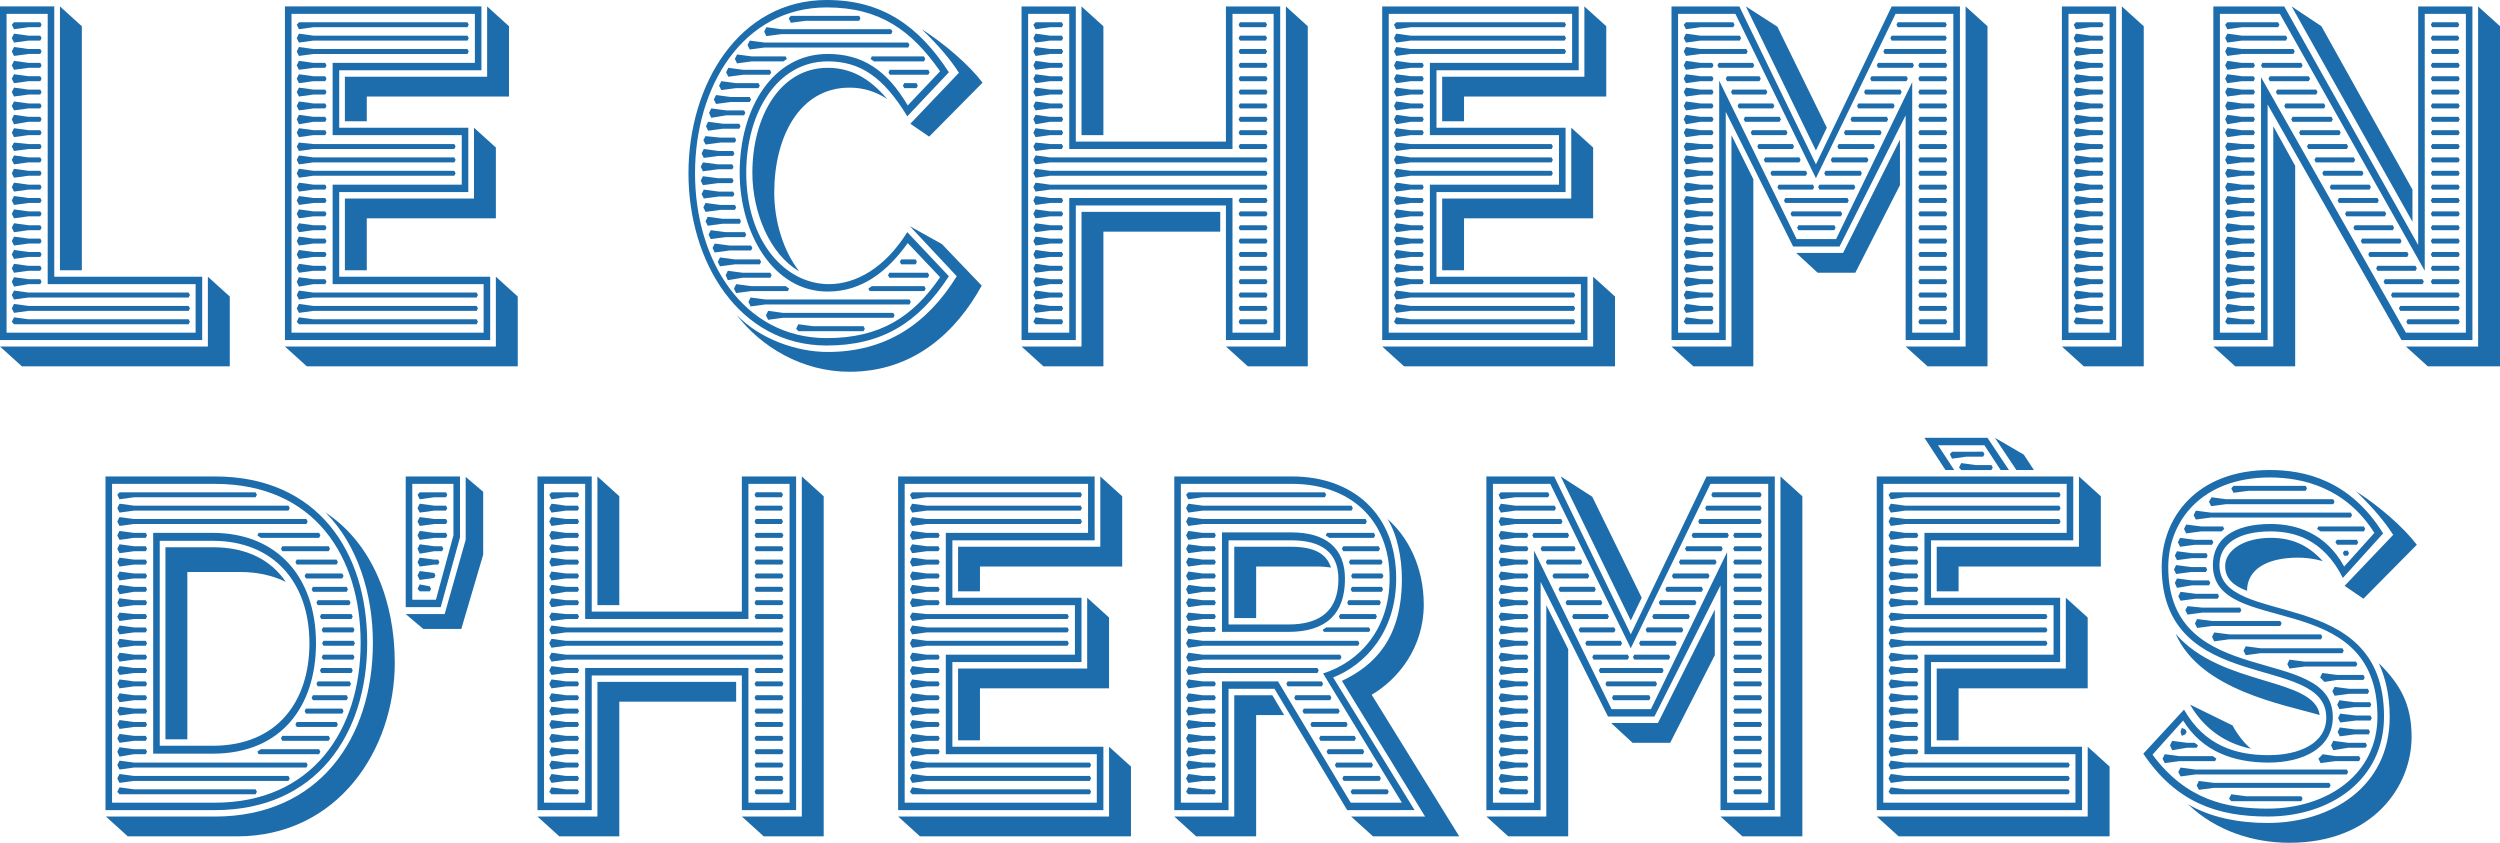 <?xml version="1.0" encoding="utf-8"?>
<!-- Generator: Adobe Illustrator 16.0.4, SVG Export Plug-In . SVG Version: 6.00 Build 0)  -->
<!DOCTYPE svg PUBLIC "-//W3C//DTD SVG 1.1//EN" "http://www.w3.org/Graphics/SVG/1.1/DTD/svg11.dtd">
<svg version="1.1" id="レイヤー_1" xmlns="http://www.w3.org/2000/svg" xmlns:xlink="http://www.w3.org/1999/xlink" x="0px"
	 y="0px" width="269.939px" height="91px" viewBox="0 0 269.939 91" enable-background="new 0 0 269.939 91" xml:space="preserve">
<path fill="#1D6CAB" d="M1.276,34.743l0.236,0.268h18.854l0.143-0.268l-0.143-0.268H3.072l-1.56-0.213L1.276,34.743z M1.276,33.3
	l0.236,0.481l1.56-0.214h17.295L20.51,33.3l-0.143-0.267H3.072l-1.56-0.214L1.276,33.3z M1.276,31.856l0.236,0.482l1.56-0.215
	h17.295l0.143-0.267l-0.143-0.266H3.072l-1.56-0.215L1.276,31.856z M1.276,30.413l0.236,0.535l1.56-0.267h1.276l0.142-0.268
	l-0.142-0.267H3.072l-1.56-0.214L1.276,30.413z M22.446,37.416H0l2.363,2.139H24.81v-7.537l-2.364-2.138V37.416z M1.276,28.971
	l0.236,0.48l1.56-0.214h1.276l0.142-0.266l-0.142-0.269H3.072l-1.56-0.213L1.276,28.971z M1.276,27.473l0.236,0.482l1.56-0.214
	h1.276l0.142-0.268l-0.142-0.266H3.072l-1.56-0.214L1.276,27.473z M1.276,26.03l0.236,0.48l1.56-0.213h1.276L4.49,26.03
	l-0.142-0.267H3.072l-1.56-0.213L1.276,26.03z M1.276,24.588l0.236,0.48l1.56-0.214h1.276l0.142-0.266L4.348,24.32H3.072
	l-1.56-0.214L1.276,24.588z M1.276,23.09l0.236,0.482l1.56-0.214h1.276L4.49,23.09l-0.142-0.267H3.072l-1.56-0.214L1.276,23.09z
	 M1.276,21.647l0.236,0.482l1.56-0.214h1.276l0.142-0.268l-0.142-0.268H3.072l-1.56-0.212L1.276,21.647z M1.276,20.204l0.236,0.481
	l1.56-0.214h1.276l0.142-0.267l-0.142-0.267H3.072l-1.56-0.214L1.276,20.204z M1.276,18.708l0.236,0.481l1.56-0.215h1.276
	l0.142-0.266L4.348,18.44H3.072l-1.56-0.214L1.276,18.708z M1.276,17.264l0.236,0.482l1.56-0.214h1.276l0.142-0.268l-0.142-0.267
	H3.072l-1.56-0.214L1.276,17.264z M1.276,15.821l0.236,0.481l1.56-0.213h1.276l0.142-0.268l-0.142-0.268H3.072l-1.56-0.16
	L1.276,15.821z M1.276,14.325l0.236,0.481l1.56-0.215h1.276l0.142-0.266l-0.142-0.267H3.072l-1.56-0.214L1.276,14.325z
	 M1.276,12.881l0.236,0.535l1.56-0.268h1.276l0.142-0.267l-0.142-0.267H3.072L1.512,12.4L1.276,12.881z M1.276,11.438l0.236,0.48
	l1.56-0.212h1.276l0.142-0.268L4.348,11.17H3.072l-1.56-0.214L1.276,11.438z M1.276,9.941l0.236,0.482l1.56-0.215h1.276L4.49,9.941
	L4.348,9.675H3.072L1.512,9.46L1.276,9.941z M1.276,8.498L1.512,8.98l1.56-0.213h1.276L4.49,8.498L4.348,8.231H3.072l-1.56-0.214
	L1.276,8.498z M1.276,7.056l0.236,0.479l1.56-0.213h1.276L4.49,7.056L4.348,6.788H3.072l-1.56-0.214L1.276,7.056z M1.276,5.558
	L1.512,6.04l1.56-0.214h1.276L4.49,5.558L4.348,5.292H3.072l-1.56-0.214L1.276,5.558z M1.276,4.114l0.236,0.482l1.56-0.213h1.276
	L4.49,4.114L4.348,3.848H3.072l-1.56-0.213L1.276,4.114z M1.512,2.405L1.276,2.672l0.236,0.481l1.56-0.214h1.276L4.49,2.672
	L4.348,2.405H1.512z M0.709,1.495H5.15v29.186h15.972v5.238H0.709V1.495z M0,0.694v36.027h21.833v-6.842H5.859V0.694H0z
	 M6.474,29.184h2.362V2.833L6.474,0.694V29.184z"/>
<path fill="#1D6CAB" d="M32.041,34.744l0.237,0.268h19.186l0.142-0.268l-0.142-0.268H33.837l-1.559-0.213L32.041,34.744z
	 M32.041,33.3l0.237,0.481l1.559-0.214h17.627l0.142-0.267l-0.142-0.267H33.837l-1.559-0.214L32.041,33.3z M32.041,31.856
	l0.237,0.482l1.559-0.215h17.627l0.142-0.267l-0.142-0.266H33.837l-1.559-0.215L32.041,31.856z M32.041,30.414l0.237,0.535
	l1.559-0.267h1.277l0.141-0.268l-0.141-0.267h-1.277l-1.559-0.214L32.041,30.414z M53.543,37.416H30.766l2.361,2.139h22.778v-7.537
	l-2.363-2.138V37.416z M32.041,28.971l0.237,0.48l1.559-0.214h1.277l0.141-0.266l-0.141-0.269h-1.277l-1.559-0.213L32.041,28.971z
	 M32.041,27.474l0.237,0.482l1.559-0.214h1.277l0.141-0.268l-0.141-0.266h-1.277l-1.559-0.215L32.041,27.474z M32.041,26.03
	l0.237,0.48l1.559-0.213h1.277l0.141-0.268l-0.141-0.267h-1.277l-1.559-0.213L32.041,26.03z M32.041,24.588l0.237,0.48l1.559-0.214
	h1.277l0.141-0.266l-0.141-0.268h-1.277l-1.559-0.214L32.041,24.588z M32.041,23.09l0.237,0.481l1.559-0.213h1.277l0.141-0.268
	l-0.141-0.267h-1.277l-1.559-0.214L32.041,23.09z M32.041,21.647l0.237,0.482l1.559-0.214h1.277l0.141-0.268l-0.141-0.268h-1.277
	l-1.559-0.212L32.041,21.647z M32.041,20.205l0.237,0.481l1.559-0.214h1.277l0.141-0.267l-0.141-0.267h-1.277l-1.559-0.214
	L32.041,20.205z M32.041,18.708l0.237,0.481l1.559-0.215h15.218l0.142-0.266l-0.142-0.268H33.837l-1.559-0.214L32.041,18.708z
	 M32.041,17.265l0.237,0.482l1.559-0.214h15.218l0.142-0.268l-0.142-0.267H33.837l-1.559-0.214L32.041,17.265z M32.041,15.821
	l0.237,0.481l1.559-0.213h15.218l0.142-0.268l-0.142-0.268H33.837l-1.559-0.16L32.041,15.821z M32.041,14.325l0.237,0.481
	l1.559-0.215h1.277l0.141-0.266l-0.141-0.267h-1.277l-1.559-0.215L32.041,14.325z M51.18,21.434H37.239v7.751h2.364v-5.613h13.939
	V15.93l-2.362-2.14V21.434z M32.041,12.881l0.237,0.535l1.559-0.268h1.277l0.141-0.267l-0.141-0.267h-1.277L32.278,12.4
	L32.041,12.881z M32.041,11.438l0.237,0.48l1.559-0.212h1.277l0.141-0.268l-0.141-0.268h-1.277l-1.559-0.214L32.041,11.438z
	 M32.041,9.941l0.237,0.482l1.559-0.215h1.277l0.141-0.267l-0.141-0.266h-1.277L32.278,9.46L32.041,9.941z M32.041,8.498
	l0.237,0.482l1.559-0.213h1.277l0.141-0.269l-0.141-0.266h-1.277l-1.559-0.214L32.041,8.498z M32.041,7.057l0.237,0.479l1.559-0.213
	h1.277l0.141-0.266l-0.141-0.269h-1.277l-1.559-0.213L32.041,7.057z M32.041,5.559l0.237,0.482l1.559-0.214h16.636l0.141-0.268
	l-0.141-0.267H33.837l-1.559-0.214L32.041,5.559z M32.041,4.114l0.237,0.482l1.559-0.213h16.636l0.141-0.269l-0.141-0.266H33.837
	l-1.559-0.213L32.041,4.114z M32.278,2.405l-0.237,0.267l0.237,0.481l1.559-0.214h16.636l0.141-0.267l-0.141-0.267H32.278z
	 M31.475,1.496h19.8v5.292H35.916v7.804h13.941v5.346H35.916v10.744H52.22v5.238H31.475V1.496z M30.766,0.694v36.027h22.163v-6.842
	H36.626v-9.14h13.94v-6.95h-13.94v-6.2h15.357V0.694H30.766z M52.598,8.286H37.239v4.811h2.364v-2.673h15.357v-7.59l-2.362-2.139
	V8.286z"/>
<path fill="#1D6CAB" d="M89.271,0c5.954,0,9.924,2.779,13.185,7.803l-4.49,4.757c-2.599-4.275-5.103-5.932-8.6-5.932
	c-5.388,0-8.79,5.452-8.79,12.026c0,7.43,4.206,12.026,8.931,12.026c2.931,0,6.05-1.763,8.459-5.612l4.49,4.758
	c-3.261,5.024-7.23,7.482-13.185,7.482c-9.451,0-14.933-8.979-14.933-18.6C74.338,9.087,79.819,0,89.271,0 M89.271,36.507
	c5.766,0,9.31-2.298,12.238-6.575l-3.496-3.688c-2.175,3.047-4.914,5.238-8.647,5.238c-5.907,0-9.499-6.36-9.499-12.828
	c0-7.002,3.592-12.828,9.499-12.828c3.733,0,6.379,1.71,8.647,5.558l3.496-3.688c-3.07-4.383-6.473-6.895-12.238-6.895
	c-9.026,0-14.225,8.499-14.225,17.907C75.046,28.115,80.245,36.507,89.271,36.507 M77.504,17.746h1.56l0.142,0.266l-0.142,0.268
	h-1.56l-1.607,0.214l-0.236-0.482l0.236-0.48L77.504,17.746z M77.504,19.242h1.56l0.142,0.267l-0.142,0.267h-1.56l-1.607,0.214
	l-0.236-0.481l0.236-0.481L77.504,19.242z M77.598,16.302h1.56l0.142,0.267l-0.142,0.268h-1.56l-1.606,0.213l-0.237-0.481
	l0.237-0.48L77.598,16.302z M77.598,20.686h1.56l0.142,0.268l-0.142,0.266h-1.56l-1.606,0.214l-0.237-0.48l0.237-0.482
	L77.598,20.686z M77.788,14.859h1.56l0.142,0.268l-0.142,0.266h-1.56l-1.606,0.214l-0.236-0.48l0.236-0.428L77.788,14.859z
	 M77.788,22.129h1.56l0.142,0.266l-0.142,0.268h-1.56l-1.606,0.214l-0.236-0.482l0.236-0.48L77.788,22.129z M78.023,23.625h1.843
	l0.141,0.267l-0.141,0.268h-1.843l-1.606,0.214l-0.236-0.482l0.236-0.481L78.023,23.625z M78.07,13.362h1.749l0.142,0.268
	l-0.142,0.267H78.07l-1.607,0.214l-0.235-0.481l0.235-0.482L78.07,13.362z M78.354,25.068h2.079l0.142,0.268l-0.142,0.266h-2.079
	l-1.607,0.214l-0.237-0.48l0.237-0.482L78.354,25.068z M78.401,11.919h1.937l0.143,0.267l-0.143,0.268h-1.937l-1.606,0.267
	l-0.236-0.535l0.236-0.48L78.401,11.919z M78.779,26.511h2.315l0.143,0.268l-0.143,0.267h-2.315l-1.607,0.213l-0.235-0.48
	l0.235-0.481L78.779,26.511z M78.921,10.477h2.032l0.142,0.267l-0.142,0.267h-2.032l-1.606,0.214l-0.236-0.481l0.236-0.481
	L78.921,10.477z M79.347,28.008h2.693l0.142,0.267l-0.142,0.268h-2.693l-1.606,0.214l-0.236-0.482l0.236-0.48L79.347,28.008z
	 M79.488,8.979h2.41l0.142,0.268l-0.142,0.266h-2.41l-1.607,0.214l-0.235-0.48l0.235-0.482L79.488,8.979z M80.197,29.451h2.977
	l0.143,0.267l-0.143,0.268h-2.977l-1.607,0.267l-0.235-0.535l0.235-0.481L80.197,29.451z M80.245,7.536h2.883l0.142,0.267
	l-0.142,0.268h-2.883l-1.606,0.214l-0.236-0.482l0.236-0.48L80.245,7.536z M81.095,30.895h3.733l0.378,0.268l-0.142,0.267h-3.97
	l-1.606,0.213l-0.236-0.48l0.236-0.482L81.095,30.895z M81.189,6.092h3.639L84.97,6.36l-0.379,0.268H81.19l-1.606,0.213L79.347,6.36
	l0.236-0.48L81.189,6.092z M103.306,29.826c-3.261,5.291-7.798,8.178-13.94,8.178c-3.356,0-7.325-1.39-9.829-4.009
	c2.646,3.474,7.088,6.146,12.191,6.146c6.994,0,11.578-4.383,14.271-9.301l-4.3-4.489l-3.45-1.925L103.306,29.826z M82.56,4.596
	h15.501l0.142,0.268l-0.142,0.267H82.56l-1.606,0.213l-0.237-0.479l0.237-0.482L82.56,4.596z M82.654,32.338h15.548l0.141,0.267
	l-0.141,0.267H82.654l-1.607,0.214l-0.235-0.481l0.235-0.481L82.654,32.338z M86.293,29.292c-1.748-2.245-2.693-5.452-2.693-8.499
	c0-6.04,2.74-11.331,8.128-11.331c1.513,0,2.836,0.427,4.064,1.229c-1.891-2.245-3.923-3.368-6.427-3.368
	c-5.152,0-8.128,5.292-8.128,11.332C81.237,22.93,83.127,27.473,86.293,29.292 M84.355,3.153h11.86l0.144,0.268l-0.144,0.266h-11.86
	L82.75,3.901l-0.236-0.48l0.236-0.482L84.355,3.153z M84.545,33.781h11.908l0.143,0.268l-0.143,0.266H84.545l-1.606,0.214
	l-0.236-0.48l0.236-0.482L84.545,33.781z M92.768,1.71l0.142,0.267l-0.142,0.268h-5.766l-1.606,0.214L85.16,1.978l0.236-0.267
	L92.768,1.71L92.768,1.71z M87.806,35.224h5.435l0.141,0.267l-0.141,0.267H86.2l-0.237-0.267L86.2,35.01L87.806,35.224z
	 M93.901,31.429l-0.143-0.267l0.379-0.268h5.671l0.142,0.268l-0.142,0.267H93.901z M94.375,6.628L93.997,6.36l0.142-0.268h5.624
	l0.142,0.268l-0.142,0.268H94.375z M96.028,29.986l-0.142-0.268l0.142-0.267h4.158l0.142,0.267l-0.142,0.268H96.028z M96.076,8.071
	l-0.142-0.268l0.142-0.267h4.159l0.142,0.267l-0.142,0.268H96.076z M97.304,28.543l-0.142-0.268l0.142-0.267h1.56l0.141,0.267
	l-0.141,0.268H97.304z M97.634,9.513l-0.141-0.266l0.141-0.268h1.324L99.1,9.248l-0.142,0.266L97.634,9.513L97.634,9.513z
	 M99.525,3.153c2.504,1.604,5.104,3.849,6.567,5.772l-5.765,5.827l-2.032-1.39l5.246-5.505
	C102.645,6.467,101.462,5.024,99.525,3.153"/>
<path fill="#1D6CAB" d="M132.37,36.721V22.182h-16.209v14.539h-5.859V0.695h5.859v14.592h16.209V0.695h5.86v36.026H132.37z
	 M131.756,25.015h-12.616v14.539h-6.476l-2.361-2.138h6.474V22.877h14.979V25.015z M137.521,35.919V1.496h-4.442v14.593h-17.627
	V1.496h-4.44v34.423h4.44V21.38h17.627v14.539H137.521z M114.65,2.406l0.141,0.266L114.65,2.94h-1.277l-1.559,0.214l-0.237-0.482
	l0.237-0.266H114.65z M113.373,3.849h1.277l0.141,0.266l-0.141,0.268h-1.277l-1.559,0.214l-0.237-0.482l0.237-0.48L113.373,3.849z
	 M113.373,5.291h1.277l0.141,0.268l-0.141,0.267h-1.277l-1.559,0.214l-0.237-0.481l0.237-0.482L113.373,5.291z M113.373,6.788h1.277
	l0.141,0.268l-0.141,0.267h-1.277l-1.559,0.213l-0.237-0.48l0.237-0.482L113.373,6.788z M113.373,8.232h1.277l0.141,0.266
	l-0.141,0.268h-1.277l-1.559,0.214l-0.237-0.482l0.237-0.48L113.373,8.232z M113.373,9.675h1.277l0.141,0.267l-0.141,0.267h-1.277
	l-1.559,0.214l-0.237-0.481l0.237-0.481L113.373,9.675z M113.373,11.171h1.277l0.141,0.268l-0.141,0.267h-1.277l-1.559,0.213
	l-0.237-0.48l0.237-0.482L113.373,11.171z M113.373,12.615h1.277l0.141,0.267l-0.141,0.267h-1.277l-1.559,0.267l-0.237-0.534
	l0.237-0.481L113.373,12.615z M113.373,14.058h1.277l0.141,0.267l-0.141,0.267h-1.277l-1.559,0.214l-0.237-0.481l0.237-0.481
	L113.373,14.058z M113.373,15.554h1.277l0.141,0.268l-0.141,0.267h-1.277l-1.559,0.214l-0.237-0.48l0.237-0.428L113.373,15.554z
	 M113.373,16.997h23.345l0.144,0.268l-0.144,0.267h-23.345l-1.559,0.214l-0.237-0.481l0.237-0.482L113.373,16.997z M113.373,18.441
	h23.345l0.144,0.267l-0.144,0.267h-23.345l-1.559,0.214l-0.237-0.481l0.237-0.481L113.373,18.441z M113.373,19.938h23.345
	l0.144,0.266l-0.144,0.268h-23.345l-1.559,0.214l-0.237-0.482l0.237-0.48L113.373,19.938z M113.373,21.38h1.277l0.141,0.268
	l-0.141,0.267h-1.277l-1.559,0.214l-0.237-0.481l0.237-0.481L113.373,21.38z M113.373,22.823h1.277l0.141,0.268l-0.141,0.268h-1.277
	l-1.559,0.214l-0.237-0.482l0.237-0.481L113.373,22.823z M113.373,24.321h1.277l0.141,0.267l-0.141,0.267h-1.277l-1.559,0.214
	l-0.237-0.481l0.237-0.481L113.373,24.321z M113.373,25.764h1.277l0.141,0.267l-0.141,0.267h-1.277l-1.559,0.214l-0.237-0.481
	l0.237-0.481L113.373,25.764z M113.373,27.207h1.277l0.141,0.267l-0.141,0.267h-1.277l-1.559,0.214l-0.237-0.481l0.237-0.481
	L113.373,27.207z M113.373,28.703h1.277l0.141,0.268l-0.141,0.267h-1.277l-1.559,0.213l-0.237-0.48l0.237-0.481L113.373,28.703z
	 M113.373,30.146h1.277l0.141,0.267l-0.141,0.267h-1.277l-1.559,0.268l-0.237-0.535l0.237-0.481L113.373,30.146z M113.373,31.59
	h1.277l0.141,0.267l-0.141,0.267h-1.277l-1.559,0.214l-0.237-0.481l0.237-0.481L113.373,31.59z M113.373,33.033h1.277l0.141,0.267
	l-0.141,0.268h-1.277l-1.559,0.214l-0.237-0.482l0.237-0.48L113.373,33.033z M113.373,34.476h1.277l0.141,0.267l-0.141,0.268h-2.836
	l-0.237-0.268l0.237-0.481L113.373,34.476z M119.139,14.592h-2.363V0.695l2.363,2.138V14.592z M134.734,39.554l-2.364-2.138h6.476
	V0.695l2.361,2.138v36.721H134.734z M133.883,2.94l-0.143-0.268l0.143-0.266h2.788l0.143,0.266l-0.143,0.268H133.883z
	 M133.883,4.383l-0.143-0.268l0.143-0.266h2.788l0.143,0.266l-0.143,0.268H133.883z M133.883,5.826l-0.143-0.267l0.143-0.268h2.788
	l0.143,0.268l-0.143,0.267H133.883z M133.883,7.323l-0.143-0.267l0.143-0.268h2.835l0.144,0.268l-0.144,0.267H133.883z
	 M133.883,8.766l-0.143-0.268l0.143-0.266h2.835l0.144,0.266l-0.144,0.268H133.883z M133.883,10.208l-0.143-0.267l0.143-0.267h2.835
	l0.144,0.267l-0.144,0.267H133.883z M133.883,11.706l-0.143-0.267l0.143-0.268h2.835l0.144,0.268l-0.144,0.267H133.883z
	 M133.883,13.149l-0.143-0.267l0.143-0.267h2.835l0.144,0.267l-0.144,0.267H133.883z M133.883,14.592l-0.143-0.267l0.143-0.267
	h2.835l0.144,0.267l-0.144,0.267H133.883z M133.883,16.089l-0.143-0.267l0.143-0.268h2.835l0.144,0.268l-0.144,0.267H133.883z
	 M133.883,21.915l-0.143-0.267l0.143-0.268h2.835l0.144,0.268l-0.144,0.267H133.883z M133.883,23.359l-0.143-0.268l0.143-0.268
	h2.835l0.144,0.268l-0.144,0.268H133.883z M133.883,24.854l-0.143-0.267l0.143-0.267h2.835l0.144,0.267l-0.144,0.267H133.883z
	 M133.883,26.298l-0.143-0.267l0.143-0.267h2.835l0.144,0.267l-0.144,0.267H133.883z M133.883,27.741l-0.143-0.267l0.143-0.267
	h2.835l0.144,0.267l-0.144,0.267H133.883z M133.883,29.238l-0.143-0.267l0.143-0.268h2.835l0.144,0.268l-0.144,0.267H133.883z
	 M133.883,30.681l-0.143-0.267l0.143-0.267h2.835l0.144,0.267l-0.144,0.267H133.883z M133.883,32.124l-0.143-0.267l0.143-0.267
	h2.835l0.144,0.267l-0.144,0.267H133.883z M133.883,33.568L133.74,33.3l0.143-0.267h2.836l0.143,0.267l-0.143,0.268H133.883z
	 M133.883,35.011l-0.143-0.268l0.143-0.267h2.835l0.144,0.267l-0.144,0.268H133.883z"/>
<path fill="#1D6CAB" d="M149.243,36.721V0.695h21.218V7.59h-15.357v6.2h13.939v6.95h-13.939v9.139h16.304v6.842H149.243z
	 M151.605,39.554l-2.362-2.138h22.777v-7.537l2.363,2.139v7.536H151.605z M170.697,35.918V30.68h-16.304V19.938h13.94v-5.346h-13.94
	V6.788h15.357V1.497h-19.8v34.422L170.697,35.918L170.697,35.918z M168.949,2.406l0.142,0.266l-0.142,0.268h-16.635l-1.561,0.214
	l-0.235-0.482l0.235-0.266H168.949z M152.314,3.849h16.635l0.142,0.267l-0.142,0.267h-16.635l-1.561,0.214l-0.235-0.481l0.235-0.481
	L152.314,3.849z M152.314,5.291h16.635l0.142,0.268l-0.142,0.268h-16.635l-1.561,0.213l-0.235-0.481l0.235-0.481L152.314,5.291z
	 M152.314,6.788h1.275l0.143,0.268l-0.143,0.267h-1.275l-1.561,0.214l-0.235-0.481l0.235-0.481L152.314,6.788z M152.314,8.231h1.275
	l0.143,0.266l-0.143,0.268h-1.275l-1.561,0.214l-0.235-0.482l0.235-0.48L152.314,8.231z M152.314,9.675h1.275l0.143,0.267
	l-0.143,0.267h-1.275l-1.561,0.214l-0.235-0.481l0.235-0.481L152.314,9.675z M152.314,11.17h1.275l0.143,0.268l-0.143,0.267h-1.275
	l-1.561,0.213l-0.235-0.48l0.235-0.482L152.314,11.17z M152.314,12.615h1.275l0.143,0.267l-0.143,0.267h-1.275l-1.561,0.267
	l-0.235-0.534l0.235-0.481L152.314,12.615z M152.314,14.058h1.275l0.143,0.268l-0.143,0.266h-1.275l-1.561,0.214l-0.235-0.48
	l0.235-0.482L152.314,14.058z M152.314,15.554h15.217l0.142,0.268l-0.142,0.267h-15.217l-1.561,0.214l-0.235-0.48l0.235-0.428
	L152.314,15.554z M152.314,16.997h15.217l0.142,0.268l-0.142,0.268h-15.217l-1.561,0.213l-0.235-0.481l0.235-0.481L152.314,16.997z
	 M152.314,18.44h15.217l0.142,0.267l-0.142,0.267h-15.217l-1.561,0.214l-0.235-0.481l0.235-0.481L152.314,18.44z M152.314,19.938
	h1.275l0.143,0.267l-0.143,0.267h-1.275l-1.561,0.214l-0.235-0.481l0.235-0.481L152.314,19.938z M152.314,21.379h1.275l0.143,0.268
	l-0.143,0.267h-1.275l-1.561,0.214l-0.235-0.481l0.235-0.481L152.314,21.379z M152.314,22.824h1.275l0.143,0.267l-0.143,0.268
	h-1.275l-1.561,0.214l-0.235-0.482l0.235-0.481L152.314,22.824z M152.314,24.321h1.275l0.143,0.267l-0.143,0.267h-1.275
	l-1.561,0.214l-0.235-0.481l0.235-0.481L152.314,24.321z M152.314,25.764h1.275l0.143,0.267l-0.143,0.267h-1.275l-1.561,0.214
	l-0.235-0.481l0.235-0.481L152.314,25.764z M152.314,27.207h1.275l0.143,0.267l-0.143,0.268h-1.275l-1.561,0.213l-0.235-0.481
	l0.235-0.48L152.314,27.207z M152.314,28.704h1.275l0.143,0.267l-0.143,0.267h-1.275l-1.561,0.214l-0.235-0.481l0.235-0.481
	L152.314,28.704z M152.314,30.146h1.275l0.143,0.267l-0.143,0.267h-1.275l-1.561,0.268l-0.235-0.535l0.235-0.481L152.314,30.146z
	 M152.314,31.59h17.627l0.142,0.267l-0.142,0.267h-17.627l-1.561,0.214l-0.235-0.481l0.235-0.481L152.314,31.59z M152.314,33.034
	h17.627l0.142,0.266l-0.142,0.268h-17.627l-1.561,0.214l-0.235-0.482l0.235-0.48L152.314,33.034z M152.314,34.476h17.627
	l0.142,0.268l-0.142,0.267h-19.188l-0.235-0.267l0.235-0.482L152.314,34.476z M171.075,8.286V0.695l2.363,2.138v7.59H158.08v2.673
	h-2.362v-4.81H171.075z M169.657,21.434V13.79l2.363,2.139v7.644h-13.94v5.612h-2.362v-7.751H169.657z"/>
<path fill="#1D6CAB" d="M205.763,36.721V12.454l-7.136,14.164h-5.011L186.34,12.08v24.641h-5.858V0.695h7.324l8.271,17.051
	l8.176-17.051h7.371v36.026H205.763z M186.954,14.592l2.363,4.758v20.204h-6.476l-2.361-2.138h6.474V14.592z M210.913,35.919V1.496
	h-6.237l-8.601,17.746L187.38,1.496h-6.189v34.423h4.44V8.712l8.364,17.105h4.254l8.224-16.944v27.046H210.913z M187.144,2.406
	l0.142,0.266l-0.142,0.268h-3.545l-1.56,0.214l-0.235-0.482l0.235-0.266H187.144z M183.599,3.849h4.254l0.142,0.266l-0.142,0.268
	h-4.254l-1.56,0.214l-0.235-0.482l0.235-0.48L183.599,3.849z M183.599,5.291h4.963l0.142,0.268l-0.142,0.267h-4.963l-1.56,0.214
	l-0.235-0.481l0.235-0.482L183.599,5.291z M183.599,6.788h1.276l0.142,0.268l-0.142,0.267h-1.276l-1.56,0.213l-0.235-0.48
	l0.235-0.482L183.599,6.788z M183.599,8.232h1.276l0.142,0.266l-0.142,0.268h-1.276l-1.56,0.214l-0.235-0.482l0.235-0.48
	L183.599,8.232z M183.599,9.675h1.276l0.142,0.267l-0.142,0.267h-1.276l-1.56,0.214l-0.235-0.481l0.235-0.481L183.599,9.675z
	 M183.599,11.171h1.276l0.142,0.268l-0.142,0.267h-1.276l-1.56,0.213l-0.235-0.48l0.235-0.482L183.599,11.171z M183.599,12.615
	h1.276l0.142,0.267l-0.142,0.267h-1.276l-1.56,0.267l-0.235-0.534l0.235-0.481L183.599,12.615z M183.599,14.058h1.276l0.142,0.267
	l-0.142,0.267h-1.276l-1.56,0.214l-0.235-0.481l0.235-0.481L183.599,14.058z M183.599,15.554h1.276l0.142,0.268l-0.142,0.267h-1.276
	l-1.56,0.214l-0.235-0.48l0.235-0.428L183.599,15.554z M183.599,16.997h1.276l0.142,0.268l-0.142,0.267h-1.276l-1.56,0.214
	l-0.235-0.481l0.235-0.482L183.599,16.997z M183.599,18.441h1.276l0.142,0.267l-0.142,0.267h-1.276l-1.56,0.214l-0.235-0.481
	l0.235-0.481L183.599,18.441z M183.599,19.938h1.276l0.142,0.266l-0.142,0.268h-1.276l-1.56,0.214l-0.235-0.482l0.235-0.48
	L183.599,19.938z M183.599,21.38h1.276l0.142,0.268l-0.142,0.267h-1.276l-1.56,0.214l-0.235-0.481l0.235-0.481L183.599,21.38z
	 M183.599,22.823h1.276l0.142,0.268l-0.142,0.268h-1.276l-1.56,0.214l-0.235-0.482l0.235-0.481L183.599,22.823z M183.599,24.321
	h1.276l0.142,0.267l-0.142,0.267h-1.276l-1.56,0.214l-0.235-0.481l0.235-0.481L183.599,24.321z M183.599,25.764h1.276l0.142,0.267
	l-0.142,0.267h-1.276l-1.56,0.214l-0.235-0.481l0.235-0.481L183.599,25.764z M183.599,27.207h1.276l0.142,0.267l-0.142,0.267h-1.276
	l-1.56,0.214l-0.235-0.481l0.235-0.481L183.599,27.207z M183.599,28.703h1.276l0.142,0.268l-0.142,0.267h-1.276l-1.56,0.213
	l-0.235-0.48l0.235-0.481L183.599,28.703z M183.599,30.146h1.276l0.142,0.267l-0.142,0.267h-1.276l-1.56,0.268l-0.235-0.535
	l0.235-0.481L183.599,30.146z M183.599,31.59h1.276l0.142,0.267l-0.142,0.267h-1.276l-1.56,0.214l-0.235-0.481l0.235-0.481
	L183.599,31.59z M183.599,33.033h1.276l0.142,0.267l-0.142,0.268h-1.276l-1.56,0.214l-0.235-0.482l0.235-0.48L183.599,33.033z
	 M183.599,34.476h1.276l0.142,0.267l-0.142,0.268h-2.836l-0.235-0.268l0.235-0.481L183.599,34.476z M185.585,7.323l-0.143-0.267
	l0.143-0.268h3.686l0.143,0.268l-0.143,0.267H185.585z M186.481,8.766l-0.143-0.268l0.143-0.266h3.497l0.142,0.266l-0.142,0.268
	H186.481z M187.049,10.208l-0.142-0.267l0.142-0.267h3.64l0.142,0.267l-0.142,0.267H187.049z M187.758,11.706l-0.142-0.267
	l0.142-0.268h3.687l0.144,0.268l-0.144,0.267H187.758z M188.42,13.149l-0.143-0.267l0.143-0.267h3.732l0.143,0.267l-0.143,0.267
	H188.42z M188.514,0.695l3.401,2.191l5.34,10.904l-1.181,2.459L188.514,0.695z M189.176,14.592l-0.143-0.267l0.143-0.267h3.687
	l0.143,0.267l-0.143,0.267H189.176z M189.884,16.089l-0.142-0.267l0.142-0.268h3.688l0.142,0.268l-0.142,0.267H189.884z
	 M190.593,17.532l-0.142-0.267l0.142-0.268h3.688l0.142,0.268l-0.142,0.267H190.593z M191.302,18.975l-0.143-0.267l0.143-0.267
	h3.687l0.142,0.267l-0.142,0.267H191.302z M192.058,20.472l-0.143-0.268l0.143-0.266h3.687l0.143,0.266l-0.143,0.268H192.058z
	 M192.767,21.915l-0.142-0.267l0.142-0.268h6.711l0.142,0.268l-0.142,0.267H192.767z M193.476,23.359l-0.142-0.268l0.142-0.268
	h5.293l0.142,0.268l-0.142,0.268H193.476z M205.148,15.074v4.916l-4.82,9.461h-4.063l-2.315-2.137h5.057L205.148,15.074z
	 M194.185,24.854l-0.142-0.267l0.142-0.267h3.875l0.142,0.267l-0.142,0.267H194.185z M196.453,20.472l-0.142-0.268l0.142-0.266
	h3.733l0.142,0.266l-0.142,0.268H196.453z M197.114,18.975l-0.142-0.267l0.142-0.267h3.78l0.143,0.267l-0.143,0.267H197.114z
	 M197.823,17.532l-0.142-0.267l0.142-0.268h3.78l0.142,0.268l-0.142,0.267H197.823z M198.532,16.089l-0.142-0.267l0.142-0.268h3.78
	l0.142,0.268l-0.142,0.267H198.532z M199.241,14.592l-0.142-0.267l0.142-0.267h3.78l0.142,0.267l-0.142,0.267H199.241z
	 M199.95,13.149l-0.143-0.267l0.143-0.267h3.78l0.142,0.267l-0.142,0.267H199.95z M200.659,11.706l-0.143-0.267l0.143-0.268h3.78
	l0.142,0.268l-0.142,0.267H200.659z M201.415,10.208l-0.142-0.267l0.142-0.267h3.78l0.143,0.267l-0.143,0.267H201.415z
	 M202.076,8.766l-0.142-0.268l0.142-0.266h3.78l0.143,0.266l-0.143,0.268H202.076z M202.785,7.323l-0.142-0.267l0.142-0.268h3.733
	l0.142,0.268l-0.142,0.267H202.785z M203.494,5.826l-0.142-0.267l0.142-0.268h6.568l0.142,0.268l-0.142,0.267H203.494z
	 M204.251,4.383l-0.143-0.268l0.143-0.266h5.812l0.142,0.266l-0.142,0.268H204.251z M204.912,2.94l-0.142-0.268l0.142-0.266h5.15
	l0.142,0.266l-0.142,0.268H204.912z M208.126,39.554l-2.362-2.138h6.474V0.695l2.363,2.138v36.721H208.126z M207.274,7.323
	l-0.143-0.267l0.143-0.268h2.836l0.143,0.268l-0.143,0.267H207.274z M207.274,8.766l-0.143-0.268l0.143-0.266h2.836l0.143,0.266
	l-0.143,0.268H207.274z M207.274,10.208l-0.143-0.267l0.143-0.267h2.836l0.143,0.267l-0.143,0.267H207.274z M207.274,11.706
	l-0.143-0.267l0.143-0.268h2.836l0.143,0.268l-0.143,0.267H207.274z M207.274,13.149l-0.143-0.267l0.143-0.267h2.836l0.143,0.267
	l-0.143,0.267H207.274z M207.274,14.592l-0.143-0.267l0.143-0.267h2.836l0.143,0.267l-0.143,0.267H207.274z M207.274,16.089
	l-0.143-0.267l0.143-0.268h2.836l0.143,0.268l-0.143,0.267H207.274z M207.274,17.532l-0.143-0.267l0.143-0.268h2.836l0.143,0.268
	l-0.143,0.267H207.274z M207.274,18.975l-0.143-0.267l0.143-0.267h2.836l0.143,0.267l-0.143,0.267H207.274z M207.274,20.472
	l-0.143-0.268l0.143-0.266h2.836l0.143,0.266l-0.143,0.268H207.274z M207.274,21.915l-0.143-0.267l0.143-0.268h2.836l0.143,0.268
	l-0.143,0.267H207.274z M207.274,23.359l-0.143-0.268l0.143-0.268h2.836l0.143,0.268l-0.143,0.268H207.274z M207.274,24.854
	l-0.143-0.267l0.143-0.267h2.836l0.143,0.267l-0.143,0.267H207.274z M207.274,26.298l-0.143-0.267l0.143-0.267h2.836l0.143,0.267
	l-0.143,0.267H207.274z M207.274,27.741l-0.143-0.267l0.143-0.267h2.836l0.143,0.267l-0.143,0.267H207.274z M207.274,29.238
	l-0.143-0.267l0.143-0.268h2.836l0.143,0.268l-0.143,0.267H207.274z M207.274,30.681l-0.143-0.267l0.143-0.267h2.836l0.143,0.267
	l-0.143,0.267H207.274z M207.274,32.124l-0.143-0.267l0.143-0.267h2.836l0.143,0.267l-0.143,0.267H207.274z M207.274,33.568
	l-0.143-0.268l0.143-0.267h2.836l0.143,0.267l-0.143,0.268H207.274z M207.274,35.011l-0.143-0.268l0.143-0.267h2.836l0.143,0.267
	l-0.143,0.268H207.274z"/>
<path fill="#1D6CAB" d="M224.997,39.554l-2.362-2.138h6.475V0.695l2.363,2.138v36.721H224.997z M222.635,0.695h5.859v36.026h-5.859
	V0.695z M227.785,1.497h-4.44V35.92h4.44V1.497z M226.982,2.406l0.142,0.266l-0.142,0.268h-1.276l-1.56,0.214l-0.236-0.482
	l0.236-0.266H226.982z M225.706,3.849h1.276l0.142,0.267l-0.142,0.267h-1.276l-1.56,0.214l-0.236-0.481l0.236-0.481L225.706,3.849z
	 M225.706,5.291h1.276l0.142,0.268l-0.142,0.268h-1.276l-1.56,0.213l-0.236-0.481l0.236-0.481L225.706,5.291z M225.706,6.789h1.276
	l0.142,0.267l-0.142,0.267h-1.276l-1.56,0.214l-0.236-0.481l0.236-0.481L225.706,6.789z M225.706,8.231h1.276l0.142,0.266
	l-0.142,0.268h-1.276l-1.56,0.214l-0.236-0.482l0.236-0.48L225.706,8.231z M225.706,9.675h1.276l0.142,0.267l-0.142,0.267h-1.276
	l-1.56,0.214l-0.236-0.481l0.236-0.481L225.706,9.675z M225.706,11.17h1.276l0.142,0.268l-0.142,0.267h-1.276l-1.56,0.213
	l-0.236-0.48l0.236-0.482L225.706,11.17z M225.706,12.615h1.276l0.142,0.267l-0.142,0.267h-1.276l-1.56,0.267l-0.236-0.534
	l0.236-0.481L225.706,12.615z M225.706,14.058h1.276l0.142,0.268l-0.142,0.266h-1.276l-1.56,0.214l-0.236-0.48l0.236-0.482
	L225.706,14.058z M225.706,15.554h1.276l0.142,0.268l-0.142,0.267h-1.276l-1.56,0.214l-0.236-0.48l0.236-0.428L225.706,15.554z
	 M225.706,16.997h1.276l0.142,0.268l-0.142,0.268h-1.276l-1.56,0.214l-0.236-0.482l0.236-0.481L225.706,16.997z M225.706,18.44
	h1.276l0.142,0.267l-0.142,0.267h-1.276l-1.56,0.214l-0.236-0.481l0.236-0.481L225.706,18.44z M225.706,19.938h1.276l0.142,0.267
	l-0.142,0.267h-1.276l-1.56,0.214l-0.236-0.481l0.236-0.481L225.706,19.938z M225.706,21.379h1.276l0.142,0.268l-0.142,0.267h-1.276
	l-1.56,0.214l-0.236-0.481l0.236-0.481L225.706,21.379z M225.706,22.824h1.276l0.142,0.267l-0.142,0.268h-1.276l-1.56,0.214
	l-0.236-0.482l0.236-0.481L225.706,22.824z M225.706,24.321h1.276l0.142,0.267l-0.142,0.267h-1.276l-1.56,0.214l-0.236-0.481
	l0.236-0.481L225.706,24.321z M225.706,25.764h1.276l0.142,0.267l-0.142,0.267h-1.276l-1.56,0.214l-0.236-0.481l0.236-0.481
	L225.706,25.764z M225.706,27.207h1.276l0.142,0.267l-0.142,0.268h-1.276l-1.56,0.213l-0.236-0.481l0.236-0.48L225.706,27.207z
	 M225.706,28.704h1.276l0.142,0.267l-0.142,0.267h-1.276l-1.56,0.214l-0.236-0.481l0.236-0.481L225.706,28.704z M225.706,30.146
	h1.276l0.142,0.267l-0.142,0.267h-1.276l-1.56,0.268l-0.236-0.535l0.236-0.481L225.706,30.146z M225.706,31.59h1.276l0.142,0.267
	l-0.142,0.267h-1.276l-1.56,0.214l-0.236-0.481l0.236-0.481L225.706,31.59z M225.706,33.034h1.276l0.142,0.266l-0.142,0.268h-1.276
	l-1.56,0.214L223.91,33.3l0.236-0.48L225.706,33.034z M225.706,34.476h1.276l0.142,0.268l-0.142,0.267h-2.836l-0.236-0.267
	l0.236-0.482L225.706,34.476z"/>
<path fill="#1D6CAB" d="M259.307,36.721l-14.461-25.442v25.442h-5.859V0.695h7.655l14.461,25.763V0.695h5.858v36.026H259.307z
	 M245.46,13.63l2.363,4.277v21.647h-6.475l-2.362-2.138h6.474V13.63z M266.253,35.919V1.496h-4.441v27.742L246.169,1.496h-6.474
	v34.423h4.441V8.338l15.643,27.581H266.253z M245.98,2.406l0.142,0.266L245.98,2.94h-3.923l-1.561,0.214l-0.235-0.482l0.235-0.266
	H245.98z M242.058,3.849h4.772l0.143,0.267l-0.143,0.267h-4.772l-1.561,0.214l-0.235-0.481l0.235-0.481L242.058,3.849z
	 M242.058,5.291h5.576l0.142,0.268l-0.142,0.268h-5.576l-1.561,0.213l-0.235-0.481l0.235-0.482L242.058,5.291z M242.058,6.788h1.275
	l0.143,0.268l-0.143,0.267h-1.275l-1.561,0.213l-0.235-0.48l0.235-0.481L242.058,6.788z M242.058,8.232h1.275l0.143,0.266
	l-0.143,0.268h-1.275l-1.561,0.214l-0.235-0.482l0.235-0.48L242.058,8.232z M242.058,9.675h1.275l0.143,0.267l-0.143,0.267h-1.275
	l-1.561,0.214l-0.235-0.481l0.235-0.481L242.058,9.675z M242.058,11.171h1.275l0.143,0.268l-0.143,0.267h-1.275l-1.561,0.213
	l-0.235-0.48l0.235-0.482L242.058,11.171z M242.058,12.615h1.275l0.143,0.267l-0.143,0.267h-1.275l-1.561,0.267l-0.235-0.534
	l0.235-0.481L242.058,12.615z M242.058,14.058h1.275l0.143,0.268l-0.143,0.266h-1.275l-1.561,0.214l-0.235-0.48l0.235-0.482
	L242.058,14.058z M242.058,15.554h1.275l0.143,0.268l-0.143,0.267h-1.275l-1.561,0.214l-0.235-0.48l0.235-0.428L242.058,15.554z
	 M242.058,16.997h1.275l0.143,0.268l-0.143,0.268h-1.275l-1.561,0.213l-0.235-0.481l0.235-0.481L242.058,16.997z M242.058,18.441
	h1.275l0.143,0.267l-0.143,0.267h-1.275l-1.561,0.214l-0.235-0.481l0.235-0.481L242.058,18.441z M242.058,19.938h1.275l0.143,0.266
	l-0.143,0.268h-1.275l-1.561,0.214l-0.235-0.482l0.235-0.48L242.058,19.938z M242.058,21.38h1.275l0.143,0.268l-0.143,0.267h-1.275
	l-1.561,0.214l-0.235-0.481l0.235-0.481L242.058,21.38z M242.058,22.824h1.275l0.143,0.267l-0.143,0.268h-1.275l-1.561,0.214
	l-0.235-0.482l0.235-0.481L242.058,22.824z M242.058,24.321h1.275l0.143,0.267l-0.143,0.267h-1.275l-1.561,0.214l-0.235-0.481
	l0.235-0.481L242.058,24.321z M242.058,25.764h1.275l0.143,0.267l-0.143,0.267h-1.275l-1.561,0.214l-0.235-0.481l0.235-0.481
	L242.058,25.764z M242.058,27.207h1.275l0.143,0.267l-0.143,0.268h-1.275l-1.561,0.213l-0.235-0.481l0.235-0.481L242.058,27.207z
	 M242.058,28.703h1.275l0.143,0.268l-0.143,0.267h-1.275l-1.561,0.214l-0.235-0.481l0.235-0.481L242.058,28.703z M242.058,30.146
	h1.275l0.143,0.267l-0.143,0.267h-1.275l-1.561,0.268l-0.235-0.535l0.235-0.481L242.058,30.146z M242.058,31.59h1.275l0.143,0.267
	l-0.143,0.267h-1.275l-1.561,0.214l-0.235-0.481l0.235-0.481L242.058,31.59z M242.058,33.034h1.275l0.143,0.266l-0.143,0.268h-1.275
	l-1.561,0.214l-0.235-0.482l0.235-0.48L242.058,33.034z M242.058,34.476h1.275l0.143,0.267l-0.143,0.268h-2.836l-0.235-0.268
	l0.235-0.481L242.058,34.476z M244.278,7.323l-0.142-0.267l0.142-0.268h4.206l0.142,0.268l-0.142,0.267H244.278z M245.082,8.766
	l-0.142-0.268l0.142-0.266h4.206l0.143,0.266l-0.143,0.268H245.082z M245.886,10.208l-0.143-0.267l0.143-0.267h4.205l0.143,0.267
	l-0.143,0.267H245.886z M246.783,11.706l-0.142-0.267l0.142-0.268h4.159l0.142,0.268l-0.142,0.267H246.783z M247.539,13.149
	l-0.142-0.267l0.142-0.267h4.206l0.143,0.267l-0.143,0.267H247.539z M247.445,0.695l3.213,2.138l9.829,17.639v3.475L247.445,0.695z
	 M248.39,14.592l-0.143-0.266l0.143-0.268h4.206l0.142,0.268l-0.142,0.266H248.39z M249.24,16.089l-0.142-0.267l0.142-0.268h4.159
	l0.142,0.268l-0.142,0.267H249.24z M250.044,17.533l-0.142-0.268l0.142-0.268h4.111l0.142,0.268l-0.142,0.268H250.044z
	 M250.895,18.975l-0.143-0.267l0.143-0.267h4.159l0.142,0.267l-0.142,0.267H250.895z M251.698,20.472l-0.142-0.268l0.142-0.266
	h4.158l0.142,0.266l-0.142,0.268H251.698z M252.549,21.915l-0.142-0.267l0.142-0.268h4.158l0.143,0.268l-0.143,0.267H252.549z
	 M253.352,23.359l-0.143-0.268l0.143-0.267h4.159l0.142,0.267l-0.142,0.268H253.352z M254.25,24.854l-0.142-0.267l0.142-0.267h4.111
	l0.142,0.267l-0.142,0.267H254.25z M255.054,26.298l-0.144-0.267l0.144-0.267h4.11l0.143,0.267l-0.143,0.267H255.054z
	 M255.856,27.742l-0.143-0.268l0.143-0.267h4.063l0.143,0.267l-0.143,0.268H255.856z M256.707,29.238l-0.142-0.267l0.142-0.268
	h4.111l0.142,0.268l-0.142,0.267H256.707z M257.511,30.681l-0.143-0.267l0.143-0.267h4.062l0.143,0.267l-0.143,0.267H257.511z
	 M258.313,32.124l-0.143-0.267l0.143-0.267h7.136l0.143,0.267l-0.143,0.267H258.313z M259.165,33.568l-0.143-0.268l0.143-0.266
	h6.284l0.143,0.266l-0.143,0.268H259.165z M262.142,39.554l-2.362-2.138h7.797V0.695l2.363,2.138v36.721H262.142z M259.969,35.011
	l-0.144-0.268l0.144-0.267h5.479l0.143,0.267l-0.143,0.268H259.969z M262.614,2.94l-0.142-0.268l0.142-0.266h2.788l0.142,0.266
	l-0.142,0.268H262.614z M262.614,4.383l-0.142-0.267l0.142-0.267h2.788l0.142,0.267l-0.142,0.267H262.614z M262.614,5.827
	l-0.142-0.268l0.142-0.268h2.788l0.142,0.268l-0.142,0.268H262.614z M262.614,7.323l-0.142-0.267l0.142-0.268h2.835l0.143,0.268
	l-0.143,0.267H262.614z M262.614,8.766l-0.142-0.268l0.142-0.266h2.835l0.143,0.266l-0.143,0.268H262.614z M262.614,10.208
	l-0.142-0.267l0.142-0.267h2.835l0.143,0.267l-0.143,0.267H262.614z M262.614,11.706l-0.142-0.267l0.142-0.268h2.835l0.143,0.268
	l-0.143,0.267H262.614z M262.614,13.149l-0.142-0.267l0.142-0.267h2.835l0.143,0.267l-0.143,0.267H262.614z M262.614,14.592
	l-0.142-0.266l0.142-0.268h2.835l0.143,0.268l-0.143,0.266H262.614z M262.614,16.089l-0.142-0.267l0.142-0.268h2.835l0.143,0.268
	l-0.143,0.267H262.614z M262.614,17.533l-0.142-0.268l0.142-0.268h2.835l0.143,0.268l-0.143,0.268H262.614z M262.614,18.975
	l-0.142-0.267l0.142-0.267h2.835l0.143,0.267l-0.143,0.267H262.614z M262.614,20.472l-0.142-0.268l0.142-0.266h2.835l0.143,0.266
	l-0.143,0.268H262.614z M262.614,21.915l-0.142-0.267l0.142-0.268h2.835l0.143,0.268l-0.143,0.267H262.614z M262.614,23.359
	l-0.142-0.268l0.142-0.267h2.835l0.143,0.267l-0.143,0.268H262.614z M262.614,24.854l-0.142-0.267l0.142-0.267h2.835l0.143,0.267
	l-0.143,0.267H262.614z M262.614,26.298l-0.142-0.267l0.142-0.267h2.835l0.143,0.267l-0.143,0.267H262.614z M262.614,27.742
	l-0.142-0.268l0.142-0.267h2.835l0.143,0.267l-0.143,0.268H262.614z M262.614,29.238l-0.142-0.267l0.142-0.268h2.835l0.143,0.268
	l-0.143,0.267H262.614z M262.614,30.681l-0.142-0.267l0.142-0.267h2.835l0.143,0.267l-0.143,0.267H262.614z"/>
<path fill="#1D6CAB" d="M23.203,87.472H11.39V51.445h11.812c11.2,0,16.446,8.23,16.446,17.961
	C39.649,79.347,34.12,87.472,23.203,87.472 M35.159,55.347c3.451,3.475,5.104,8.768,5.104,14.059
	c0,10.315-5.813,18.762-17.061,18.762H11.437l2.362,2.139h11.768c10.916,0,17.059-9.354,17.059-18.762
	C42.626,65.021,40.263,58.714,35.159,55.347 M23.203,52.248H12.099v34.422h11.104c10.445,0,15.737-7.75,15.737-17.264
	C38.94,60.104,33.978,52.248,23.203,52.248 M27.599,53.156l0.141,0.268l-0.141,0.268H14.461l-1.559,0.215l-0.237-0.482l0.237-0.268
	H27.599L27.599,53.156z M14.461,54.599h16.683l0.141,0.268l-0.141,0.268H14.461l-1.559,0.214l-0.237-0.479l0.237-0.481
	L14.461,54.599z M14.461,56.042H33.08l0.143,0.268l-0.143,0.268H14.461l-1.559,0.213l-0.237-0.479l0.237-0.479L14.461,56.042z
	 M14.461,57.539h1.276l0.142,0.268l-0.142,0.268h-1.276l-1.559,0.215l-0.237-0.481l0.237-0.479L14.461,57.539z M14.461,58.981h1.276
	l0.142,0.269l-0.142,0.268h-1.276l-1.559,0.214l-0.237-0.481l0.237-0.48L14.461,58.981z M14.461,60.425h1.276l0.142,0.268
	l-0.142,0.268h-1.276l-1.559,0.213l-0.237-0.479l0.237-0.481L14.461,60.425z M14.461,61.921h1.276l0.142,0.268l-0.142,0.268h-1.276
	l-1.559,0.215l-0.237-0.481l0.237-0.479L14.461,61.921z M14.461,63.365h1.276l0.142,0.268L15.737,63.9h-1.276l-1.559,0.268
	l-0.237-0.535l0.237-0.479L14.461,63.365z M14.461,64.808h1.276l0.142,0.268l-0.142,0.268h-1.276l-1.559,0.215l-0.237-0.48
	l0.237-0.481L14.461,64.808z M14.461,66.305h1.276l0.142,0.269l-0.142,0.266h-1.276l-1.559,0.215l-0.237-0.48l0.237-0.428
	L14.461,66.305z M14.461,67.748h1.276l0.142,0.268l-0.142,0.268h-1.276l-1.559,0.215l-0.237-0.481l0.237-0.479L14.461,67.748z
	 M14.461,69.191h1.276l0.142,0.268l-0.142,0.268h-1.276l-1.559,0.214l-0.237-0.481l0.237-0.479L14.461,69.191z M14.461,70.688h1.276
	l0.142,0.269l-0.142,0.267h-1.276l-1.559,0.214l-0.237-0.48l0.237-0.48L14.461,70.688z M14.461,72.13h1.276l0.142,0.269
	l-0.142,0.267h-1.276l-1.559,0.215l-0.237-0.48l0.237-0.48L14.461,72.13z M14.461,73.574h1.276l0.142,0.268l-0.142,0.268h-1.276
	l-1.559,0.215l-0.237-0.482l0.237-0.479L14.461,73.574z M14.461,75.07h1.276l0.142,0.268l-0.142,0.269h-1.276l-1.559,0.214
	l-0.237-0.48l0.237-0.481L14.461,75.07z M14.461,76.514h1.276l0.142,0.269l-0.142,0.268h-1.276l-1.559,0.213l-0.237-0.48l0.237-0.48
	L14.461,76.514z M14.461,77.957h1.276l0.142,0.269l-0.142,0.267h-1.276l-1.559,0.215l-0.237-0.48l0.237-0.48L14.461,77.957z
	 M14.461,79.455h1.276l0.142,0.267l-0.142,0.269h-1.276l-1.559,0.213l-0.237-0.48l0.237-0.48L14.461,79.455z M14.461,80.896h1.276
	l0.142,0.268l-0.142,0.269h-1.276l-1.559,0.267l-0.237-0.533l0.237-0.481L14.461,80.896z M14.461,82.339H33.08l0.143,0.269
	l-0.143,0.269H14.461l-1.559,0.213l-0.237-0.48l0.237-0.48L14.461,82.339z M14.461,83.783h16.683l0.141,0.268l-0.141,0.268H14.461
	l-1.559,0.215l-0.237-0.48l0.237-0.481L14.461,83.783z M14.461,85.227h13.139l0.141,0.269l-0.141,0.266H12.902l-0.237-0.266
	l0.237-0.481L14.461,85.227z M22.967,81.378H16.54v-23.84h6.427c6.994,0,11.153,4.812,11.153,11.92
	C34.12,76.193,30.434,81.378,22.967,81.378 M22.967,58.394h-5.718v22.129h5.718c6.994,0,10.444-4.811,10.444-11.064
	C33.411,62.83,29.488,58.394,22.967,58.394 M17.863,59.089h5.104c3.781,0,6.333,1.443,7.894,3.74
	c-1.418-0.693-3.073-1.067-4.916-1.067h-5.717V79.83h-2.364V59.089z M28.165,58.074l-0.378-0.269l0.143-0.269h6.521l0.143,0.269
	l-0.143,0.269H28.165z M27.929,81.432l-0.143-0.269l0.378-0.268h6.285l0.143,0.268l-0.143,0.269H27.929z M30.482,59.517
	l-0.144-0.268l0.144-0.269h5.008l0.142,0.269l-0.142,0.268H30.482z M30.482,79.988l-0.144-0.268l0.144-0.266h5.008l0.142,0.266
	l-0.142,0.268H30.482z M32.04,60.958l-0.141-0.267l0.141-0.269h4.301l0.143,0.269l-0.143,0.267H32.04z M32.04,78.492l-0.141-0.268
	l0.141-0.268h4.301l0.143,0.268l-0.143,0.268H32.04z M33.033,62.457l-0.142-0.269l0.142-0.267h3.922l0.143,0.267l-0.143,0.269
	H33.033z M33.033,77.048l-0.142-0.268l0.142-0.268h3.922l0.143,0.268l-0.143,0.268H33.033z M33.789,63.899l-0.141-0.269l0.141-0.266
	h3.64l0.141,0.266l-0.141,0.269H33.789z M33.789,75.605l-0.141-0.268l0.141-0.269h3.64l0.141,0.269l-0.141,0.268H33.789z
	 M34.309,65.343l-0.143-0.268l0.143-0.269h3.401l0.143,0.269l-0.143,0.268H34.309z M34.309,74.108l-0.143-0.269l0.143-0.266h3.449
	l0.143,0.266l-0.143,0.269H34.309z M34.687,66.839l-0.143-0.268l0.143-0.268h3.26l0.142,0.268l-0.142,0.268H34.687z M34.687,72.666
	l-0.143-0.268l0.143-0.268h3.26l0.142,0.268l-0.142,0.268H34.687z M34.876,68.283l-0.141-0.269l0.141-0.267h3.262l0.141,0.267
	l-0.141,0.269H34.876z M34.876,71.222l-0.141-0.268l0.141-0.268h3.262l0.141,0.268l-0.141,0.268H34.876z M34.923,69.726
	l-0.142-0.268l0.142-0.268h3.262l0.141,0.268l-0.141,0.268H34.923z"/>
<path fill="#1D6CAB" d="M43.808,65.557V51.445h5.859v6.574l-2.079,7.537L43.808,65.557L43.808,65.557z M45.698,67.908l-1.89-1.604
	h4.205l2.269-8.018v-6.789l1.891,1.604v6.788l-2.363,8.019H45.698L45.698,67.908z M47.069,64.755l1.89-6.949v-5.559h-4.442v12.508
	H47.069z M48.156,53.156l0.142,0.268l-0.142,0.268H46.88l-1.56,0.215l-0.236-0.482l0.236-0.268H48.156L48.156,53.156z M46.88,54.599
	h1.276l0.142,0.268l-0.142,0.268H46.88l-1.56,0.214l-0.236-0.479l0.236-0.481L46.88,54.599z M46.88,56.042h1.276l0.142,0.268
	l-0.142,0.268H46.88l-1.56,0.213l-0.236-0.479l0.236-0.481L46.88,56.042z M46.88,57.539h1.276l0.142,0.268l-0.142,0.268H46.88
	l-1.56,0.215l-0.236-0.481l0.236-0.479L46.88,57.539z M46.88,58.981h0.851l0.142,0.269l-0.142,0.268H46.88l-1.56,0.268l-0.236-0.533
	l0.236-0.482L46.88,58.981z M46.88,60.425h0.426l0.142,0.268l-0.142,0.268H46.88l-1.56,0.213l-0.236-0.479l0.236-0.481L46.88,60.425
	z M46.88,61.869l0.142,0.268l-0.142,0.267l-1.56,0.214l-0.236-0.479l0.236-0.481L46.88,61.869z M46.407,63.312l0.142,0.268
	l-0.142,0.268H45.32l-0.236-0.268l0.236-0.48L46.407,63.312z"/>
<path fill="#1D6CAB" d="M80.101,87.472V72.933H63.892v14.539h-5.859V51.445h5.859v14.592h16.209V51.445h5.86v36.026L80.101,87.472
	L80.101,87.472z M79.487,75.766H66.87v14.539h-6.475l-2.362-2.14h6.474V73.628h14.98V75.766z M85.253,86.669V52.248H80.81v14.592
	H63.183V52.248h-4.441v34.422h4.441V72.13H80.81v14.539H85.253z M62.381,53.156l0.142,0.268l-0.142,0.268h-1.276l-1.56,0.215
	l-0.236-0.482l0.236-0.268H62.381L62.381,53.156z M61.104,54.599h1.276l0.142,0.268l-0.142,0.268h-1.276l-1.56,0.214l-0.236-0.479
	l0.236-0.481L61.104,54.599z M61.104,56.042h1.276l0.142,0.268l-0.142,0.268h-1.276l-1.56,0.213l-0.236-0.479l0.236-0.481
	L61.104,56.042z M61.104,57.539h1.276l0.142,0.268l-0.142,0.268h-1.276l-1.56,0.215l-0.236-0.481l0.236-0.479L61.104,57.539z
	 M61.104,58.981h1.276l0.142,0.269l-0.142,0.268h-1.276l-1.56,0.214l-0.236-0.481l0.236-0.48L61.104,58.981z M61.104,60.425h1.276
	l0.142,0.268l-0.142,0.268h-1.276l-1.56,0.213l-0.236-0.479l0.236-0.481L61.104,60.425z M61.104,61.921h1.276l0.142,0.268
	l-0.142,0.268h-1.276l-1.56,0.215l-0.236-0.481l0.236-0.479L61.104,61.921z M61.104,63.365h1.276l0.142,0.268L62.381,63.9h-1.276
	l-1.56,0.268l-0.236-0.535l0.236-0.479L61.104,63.365z M61.104,64.808h1.276l0.142,0.268l-0.142,0.268h-1.276l-1.56,0.215
	l-0.236-0.48l0.236-0.481L61.104,64.808z M61.104,66.305h1.276l0.142,0.269l-0.142,0.266h-1.276l-1.56,0.215l-0.236-0.48
	l0.236-0.428L61.104,66.305z M61.104,67.748h23.345l0.142,0.268l-0.142,0.268H61.104l-1.56,0.215l-0.236-0.481l0.236-0.479
	L61.104,67.748z M61.104,69.191h23.345l0.142,0.268l-0.142,0.268H61.104l-1.56,0.214l-0.236-0.481l0.236-0.479L61.104,69.191z
	 M61.104,70.688h23.345l0.142,0.269l-0.142,0.267H61.104l-1.56,0.214l-0.236-0.48l0.236-0.48L61.104,70.688z M61.104,72.13h1.276
	l0.142,0.269l-0.142,0.267h-1.276l-1.56,0.215l-0.236-0.48l0.236-0.48L61.104,72.13z M61.104,73.574h1.276l0.142,0.268l-0.142,0.268
	h-1.276l-1.56,0.215l-0.236-0.482l0.236-0.479L61.104,73.574z M61.104,75.07h1.276l0.142,0.268l-0.142,0.269h-1.276l-1.56,0.214
	l-0.236-0.48l0.236-0.481L61.104,75.07z M61.104,76.514h1.276l0.142,0.269l-0.142,0.268h-1.276l-1.56,0.213l-0.236-0.48l0.236-0.48
	L61.104,76.514z M61.104,77.957h1.276l0.142,0.269l-0.142,0.267h-1.276l-1.56,0.215l-0.236-0.48l0.236-0.48L61.104,77.957z
	 M61.104,79.455h1.276l0.142,0.267l-0.142,0.269h-1.276l-1.56,0.213l-0.236-0.48l0.236-0.48L61.104,79.455z M61.104,80.896h1.276
	l0.142,0.268l-0.142,0.269h-1.276l-1.56,0.267l-0.236-0.533l0.236-0.481L61.104,80.896z M61.104,82.339h1.276l0.142,0.269
	l-0.142,0.269h-1.276l-1.56,0.213l-0.236-0.48l0.236-0.48L61.104,82.339z M61.104,83.783h1.276l0.142,0.268l-0.142,0.268h-1.276
	l-1.56,0.215l-0.236-0.48l0.236-0.481L61.104,83.783z M61.104,85.227h1.276l0.142,0.269l-0.142,0.266h-2.836l-0.236-0.266
	l0.236-0.481L61.104,85.227z M66.87,65.343h-2.363V51.445l2.363,2.139V65.343z M82.465,90.305l-2.363-2.14h6.475V51.445l2.362,2.139
	v36.722H82.465z M81.614,53.69l-0.143-0.269l0.143-0.268h2.788l0.142,0.268l-0.142,0.269H81.614z M81.614,55.132l-0.143-0.266
	l0.143-0.269h2.788l0.142,0.269l-0.142,0.266H81.614z M81.614,56.576l-0.143-0.267l0.143-0.269h2.788l0.142,0.269l-0.142,0.267
	H81.614z M81.614,58.074l-0.143-0.269l0.143-0.269h2.835l0.142,0.269l-0.142,0.269H81.614z M81.614,59.517l-0.143-0.268l0.143-0.269
	h2.835l0.142,0.269l-0.142,0.268H81.614z M81.614,60.958l-0.143-0.267l0.143-0.269h2.835l0.142,0.269l-0.142,0.267H81.614z
	 M81.614,62.457l-0.143-0.269l0.143-0.267h2.835l0.142,0.267l-0.142,0.269H81.614z M81.614,63.899l-0.143-0.269l0.143-0.268h2.835
	l0.142,0.268l-0.142,0.269H81.614z M81.614,65.343l-0.143-0.268l0.143-0.269h2.835l0.142,0.269l-0.142,0.268H81.614z M81.614,66.839
	l-0.143-0.268l0.143-0.268h2.835l0.142,0.268l-0.142,0.268H81.614z M81.614,72.666l-0.143-0.268l0.143-0.268h2.835l0.142,0.268
	l-0.142,0.268H81.614z M81.614,74.108l-0.143-0.269l0.143-0.268h2.835l0.142,0.268l-0.142,0.269H81.614z M81.614,75.605
	l-0.143-0.268l0.143-0.269h2.835l0.142,0.269l-0.142,0.268H81.614z M81.614,77.048l-0.143-0.268l0.143-0.268h2.835l0.142,0.268
	l-0.142,0.268H81.614z M81.614,78.492l-0.143-0.268l0.143-0.268h2.835l0.142,0.268l-0.142,0.268H81.614z M81.614,79.988
	l-0.143-0.268l0.143-0.268h2.835l0.142,0.268l-0.142,0.268H81.614z M81.614,81.432l-0.143-0.269l0.143-0.268h2.835l0.142,0.268
	l-0.142,0.269H81.614z M81.614,82.875l-0.143-0.268l0.143-0.268h2.835l0.142,0.268l-0.142,0.268H81.614z M81.614,84.317
	l-0.143-0.267l0.143-0.268h2.835l0.142,0.268l-0.142,0.267H81.614z M81.614,85.761l-0.143-0.268l0.143-0.268h2.835l0.142,0.268
	l-0.142,0.268H81.614z"/>
<path fill="#1D6CAB" d="M96.975,87.472V51.445h21.218v6.896h-15.359v6.199h13.941v6.949h-13.941v9.141h16.305v6.842H96.975z
	 M99.337,90.305l-2.361-2.14h22.776V80.63l2.364,2.138v7.537H99.337z M118.429,86.669v-5.237h-16.305V70.688h13.942v-5.345h-13.942
	v-7.805h15.359v-5.291h-19.8v34.422H118.429z M116.681,53.156l0.142,0.268l-0.142,0.268h-16.636l-1.559,0.215l-0.237-0.482
	l0.237-0.268H116.681L116.681,53.156z M100.046,54.599h16.636l0.142,0.268l-0.142,0.268h-16.636l-1.559,0.214l-0.237-0.479
	l0.237-0.481L100.046,54.599z M100.046,56.042h16.636l0.142,0.268l-0.142,0.268h-16.636l-1.559,0.213l-0.237-0.479l0.237-0.479
	L100.046,56.042z M100.046,57.539h1.277l0.141,0.268l-0.141,0.268h-1.277l-1.559,0.215l-0.237-0.481l0.237-0.479L100.046,57.539z
	 M100.046,58.981h1.277l0.141,0.269l-0.141,0.268h-1.277l-1.559,0.214L98.25,59.25l0.237-0.48L100.046,58.981z M100.046,60.425
	h1.277l0.141,0.268l-0.141,0.268h-1.277l-1.559,0.213l-0.237-0.479l0.237-0.481L100.046,60.425z M100.046,61.921h1.277l0.141,0.268
	l-0.141,0.268h-1.277l-1.559,0.215L98.25,62.19l0.237-0.479L100.046,61.921z M100.046,63.365h1.277l0.141,0.268l-0.141,0.268h-1.277
	l-1.559,0.268l-0.237-0.535l0.237-0.479L100.046,63.365z M100.046,64.808h1.277l0.141,0.268l-0.141,0.268h-1.277l-1.559,0.215
	l-0.237-0.48l0.237-0.481L100.046,64.808z M100.046,66.305h15.218l0.142,0.269l-0.142,0.266h-15.218l-1.559,0.215l-0.237-0.48
	l0.237-0.428L100.046,66.305z M100.046,67.748h15.218l0.142,0.268l-0.142,0.268h-15.218l-1.559,0.215l-0.237-0.481l0.237-0.479
	L100.046,67.748z M100.046,69.191h15.218l0.142,0.268l-0.142,0.268h-15.218l-1.559,0.214l-0.237-0.481l0.237-0.479L100.046,69.191z
	 M100.046,70.688h1.277l0.141,0.269l-0.141,0.267h-1.277l-1.559,0.214l-0.237-0.479l0.237-0.482L100.046,70.688z M100.046,72.13
	h1.277l0.141,0.269l-0.141,0.267h-1.277l-1.559,0.215L98.25,72.4l0.237-0.48L100.046,72.13z M100.046,73.574h1.277l0.141,0.268
	l-0.141,0.268h-1.277l-1.559,0.215l-0.237-0.482l0.237-0.479L100.046,73.574z M100.046,75.07h1.277l0.141,0.268l-0.141,0.269h-1.277
	l-1.559,0.214l-0.237-0.48l0.237-0.481L100.046,75.07z M100.046,76.514h1.277l0.141,0.269l-0.141,0.268h-1.277l-1.559,0.213
	l-0.237-0.48l0.237-0.48L100.046,76.514z M100.046,77.957h1.277l0.141,0.269l-0.141,0.267h-1.277l-1.559,0.215l-0.237-0.48
	l0.237-0.48L100.046,77.957z M100.046,79.455h1.277l0.141,0.267l-0.141,0.269h-1.277l-1.559,0.213l-0.237-0.48l0.237-0.48
	L100.046,79.455z M100.046,80.896h1.277l0.141,0.268l-0.141,0.269h-1.277l-1.559,0.267l-0.237-0.533l0.237-0.481L100.046,80.896z
	 M100.046,82.339h17.627l0.143,0.269l-0.143,0.269h-17.627l-1.559,0.213l-0.237-0.48l0.237-0.48L100.046,82.339z M100.046,83.783
	h17.627l0.143,0.268l-0.143,0.268h-17.627l-1.559,0.215l-0.237-0.48l0.237-0.481L100.046,83.783z M100.046,85.227h17.627
	l0.143,0.269l-0.143,0.266H98.487l-0.237-0.266l0.237-0.481L100.046,85.227z M118.807,59.035v-7.59l2.362,2.139v7.59h-15.357v2.673
	h-2.363v-4.812H118.807z M117.389,72.185v-7.645l2.362,2.139v7.645h-13.939v5.611h-2.363v-7.75H117.389z"/>
<path fill="#1D6CAB" d="M145.461,87.472l-7.845-13.096h-4.962v13.096h-5.859V51.445h12.712c6.521,0,11.246,4.01,11.246,11.012
	c0,5.826-3.401,9.354-6.805,10.689l8.789,14.325L145.461,87.472L145.461,87.472z M137.381,75.07l1.275,2.139h-3.023v13.097h-6.476
	l-2.362-2.14h6.474V75.07H137.381z M151.368,86.669l-8.506-13.951c4.017-1.283,7.183-4.863,7.183-10.262
	c0-6.469-4.395-10.209-10.537-10.209h-12.003v34.422h4.441V73.574h6.049l7.846,13.096H151.368z M143.051,53.156l0.143,0.268
	l-0.143,0.268h-13.185l-1.56,0.215l-0.236-0.482l0.236-0.268H143.051L143.051,53.156z M129.866,54.599h16.067l0.142,0.268
	l-0.142,0.268h-16.067l-1.56,0.214l-0.236-0.479l0.236-0.481L129.866,54.599z M129.866,56.042h17.579l0.144,0.268l-0.144,0.268
	h-17.579l-1.56,0.213l-0.236-0.479l0.236-0.481L129.866,56.042z M129.866,57.539h1.276l0.142,0.268l-0.142,0.268h-1.276l-1.56,0.215
	l-0.236-0.481l0.236-0.479L129.866,57.539z M129.866,58.981h1.276l0.142,0.269l-0.142,0.268h-1.276l-1.56,0.214l-0.236-0.481
	l0.236-0.48L129.866,58.981z M129.866,60.425h1.276l0.142,0.268l-0.142,0.268h-1.276l-1.56,0.213l-0.236-0.479l0.236-0.481
	L129.866,60.425z M129.866,61.921h1.276l0.142,0.268l-0.142,0.268h-1.276l-1.56,0.215l-0.236-0.481l0.236-0.479L129.866,61.921z
	 M129.866,63.365h1.276l0.142,0.268l-0.142,0.268h-1.276l-1.56,0.268l-0.236-0.535l0.236-0.479L129.866,63.365z M129.866,64.808
	h1.276l0.142,0.268l-0.142,0.268h-1.276l-1.56,0.215l-0.236-0.48l0.236-0.481L129.866,64.808z M129.866,66.305h1.276l0.142,0.269
	l-0.142,0.266h-1.276l-1.56,0.215l-0.236-0.48l0.236-0.429L129.866,66.305z M129.866,67.694h1.276l0.142,0.269l-0.142,0.266h-1.276
	l-1.56,0.215l-0.236-0.48l0.236-0.428L129.866,67.694z M129.866,69.191h16.776l0.142,0.268l-0.142,0.268h-16.776l-1.56,0.214
	l-0.236-0.481l0.236-0.48L129.866,69.191z M129.866,70.688h14.839l0.143,0.269l-0.143,0.267h-14.839l-1.56,0.213l-0.236-0.479
	l0.236-0.48L129.866,70.688z M129.866,72.13h12.381l0.144,0.269l-0.144,0.267h-12.381l-1.56,0.215l-0.236-0.48l0.236-0.48
	L129.866,72.13z M129.866,73.574h1.276l0.142,0.268l-0.142,0.268h-1.276l-1.56,0.215l-0.236-0.482l0.236-0.479L129.866,73.574z
	 M129.866,75.07h1.276l0.142,0.268l-0.142,0.269h-1.276l-1.56,0.214l-0.236-0.48l0.236-0.481L129.866,75.07z M129.866,76.514h1.276
	l0.142,0.269l-0.142,0.268h-1.276l-1.56,0.213l-0.236-0.48l0.236-0.48L129.866,76.514z M129.866,77.957h1.276l0.142,0.269
	l-0.142,0.267h-1.276l-1.56,0.215l-0.236-0.48l0.236-0.48L129.866,77.957z M129.866,79.455h1.276l0.142,0.267l-0.142,0.269h-1.276
	l-1.56,0.213l-0.236-0.48l0.236-0.48L129.866,79.455z M129.866,80.896h1.276l0.142,0.268l-0.142,0.269h-1.276l-1.56,0.267
	l-0.236-0.533l0.236-0.481L129.866,80.896z M129.866,82.339h1.276l0.142,0.269l-0.142,0.269h-1.276l-1.56,0.213l-0.236-0.48
	l0.236-0.48L129.866,82.339z M129.866,83.783h1.276l0.142,0.268l-0.142,0.268h-1.276l-1.56,0.215l-0.236-0.48l0.236-0.481
	L129.866,83.783z M129.866,85.227h1.276l0.142,0.269l-0.142,0.266h-2.836l-0.236-0.266l0.236-0.481L129.866,85.227z M139.129,68.228
	h-7.184V57.485h7.467c3.733,0,5.812,1.657,5.812,5.024C145.225,66.358,143.098,68.228,139.129,68.228 M139.412,58.341h-6.758v9.086
	h6.475c3.545,0,5.388-1.604,5.388-4.918C144.516,59.677,142.72,58.341,139.412,58.341 M133.269,59.035h6.097
	c2.646,0,3.875,0.803,4.349,2.246c-0.427-0.055-0.852-0.107-1.323-0.107h-6.758v5.56h-2.363L133.269,59.035L133.269,59.035z
	 M139.034,74.108l-0.142-0.269l0.142-0.266h3.687l0.143,0.266l-0.143,0.269H139.034z M139.885,75.605l-0.142-0.268l0.142-0.269
	h3.733l0.142,0.269l-0.142,0.268H139.885z M140.782,77.048l-0.142-0.268l0.142-0.268h3.733l0.142,0.268l-0.142,0.268H140.782z
	 M141.633,78.492l-0.142-0.268l0.142-0.268h3.733l0.142,0.268l-0.142,0.268H141.633z M142.578,79.988l-0.142-0.268l0.142-0.268
	h3.688l0.142,0.268l-0.142,0.268H142.578z M142.956,68.228l-0.142-0.213l0.378-0.268h4.632l0.142,0.268l-0.142,0.213H142.956z
	 M143.523,58.074l-0.378-0.269l0.142-0.269h5.058l0.142,0.269l-0.142,0.269H143.523z M143.383,81.432l-0.143-0.269l0.143-0.268
	h3.779l0.143,0.268l-0.143,0.269H143.383z M144.279,82.875l-0.142-0.268l0.142-0.268h3.828l0.142,0.268l-0.142,0.268H144.279z
	 M144.705,66.839l-0.142-0.268l0.142-0.268h3.827l0.143,0.268l-0.143,0.268H144.705z M148.249,90.305l-2.361-2.14h7.985
	l-8.979-14.646c3.497-1.657,6.475-4.544,6.475-11.011c0-2.191-0.473-4.758-1.56-6.469c2.174,1.871,3.922,5.131,3.922,9.248
	c0,4.649-2.788,8.07-5.623,9.729l9.451,15.287L148.249,90.305L148.249,90.305z M145.036,59.517l-0.143-0.268l0.143-0.269h3.827
	l0.143,0.269l-0.143,0.268H145.036z M145.083,84.317l-0.142-0.267l0.142-0.268h3.875l0.143,0.268l-0.143,0.267H145.083z
	 M145.603,65.343l-0.143-0.268l0.143-0.269h3.354l0.143,0.269l-0.143,0.268H145.603z M145.792,60.958l-0.142-0.267l0.142-0.269
	h3.354l0.143,0.269l-0.143,0.267H145.792z M145.98,63.899l-0.142-0.269l0.142-0.266h3.214l0.142,0.266l-0.142,0.269H145.98z
	 M145.98,85.761l-0.142-0.268l0.142-0.268h3.828l0.142,0.268l-0.142,0.268H145.98z M146.028,62.457l-0.142-0.269l0.142-0.267h3.213
	l0.142,0.267l-0.142,0.269H146.028z"/>
<path fill="#1D6CAB" d="M185.772,87.472V63.205l-7.135,14.164h-5.012L166.35,62.83v24.643h-5.859V51.445h7.324l8.271,17.051
	l8.177-17.051h7.37v36.026L185.772,87.472L185.772,87.472z M166.964,65.343l2.363,4.757v20.205h-6.475l-2.362-2.14h6.474V65.343z
	 M190.923,86.669V52.248h-6.236l-8.602,17.746l-8.694-17.746h-6.19v34.422h4.441V59.462l8.363,17.104h4.256l8.222-16.944v27.047
	H190.923z M167.153,53.156l0.142,0.268l-0.142,0.268h-3.545l-1.559,0.215l-0.236-0.482l0.236-0.268H167.153L167.153,53.156z
	 M163.608,54.599h4.254l0.142,0.268l-0.142,0.268h-4.254l-1.559,0.214l-0.236-0.479l0.236-0.481L163.608,54.599z M163.608,56.042
	h4.963l0.142,0.268l-0.142,0.268h-4.963l-1.559,0.213l-0.236-0.479l0.236-0.481L163.608,56.042z M163.608,57.539h1.276l0.142,0.268
	l-0.142,0.268h-1.276l-1.559,0.215l-0.236-0.481l0.236-0.479L163.608,57.539z M163.608,58.981h1.276l0.142,0.269l-0.142,0.268
	h-1.276l-1.559,0.214l-0.236-0.481l0.236-0.48L163.608,58.981z M163.608,60.425h1.276l0.142,0.268l-0.142,0.268h-1.276l-1.559,0.213
	l-0.236-0.479l0.236-0.481L163.608,60.425z M163.608,61.921h1.276l0.142,0.268l-0.142,0.268h-1.276l-1.559,0.215l-0.236-0.481
	l0.236-0.479L163.608,61.921z M163.608,63.365h1.276l0.142,0.268l-0.142,0.268h-1.276l-1.559,0.268l-0.236-0.535l0.236-0.479
	L163.608,63.365z M163.608,64.808h1.276l0.142,0.268l-0.142,0.268h-1.276l-1.559,0.215l-0.236-0.48l0.236-0.481L163.608,64.808z
	 M163.608,66.305h1.276l0.142,0.269l-0.142,0.266h-1.276l-1.559,0.215l-0.236-0.48l0.236-0.428L163.608,66.305z M163.608,67.748
	h1.276l0.142,0.268l-0.142,0.268h-1.276l-1.559,0.215l-0.236-0.481l0.236-0.479L163.608,67.748z M163.608,69.191h1.276l0.142,0.268
	l-0.142,0.268h-1.276l-1.559,0.214l-0.236-0.481l0.236-0.479L163.608,69.191z M163.608,70.688h1.276l0.142,0.269l-0.142,0.267
	h-1.276l-1.559,0.214l-0.236-0.48l0.236-0.48L163.608,70.688z M163.608,72.13h1.276l0.142,0.269l-0.142,0.267h-1.276l-1.559,0.215
	l-0.236-0.48l0.236-0.48L163.608,72.13z M163.608,73.574h1.276l0.142,0.268l-0.142,0.268h-1.276l-1.559,0.215l-0.236-0.482
	l0.236-0.479L163.608,73.574z M163.608,75.07h1.276l0.142,0.268l-0.142,0.269h-1.276l-1.559,0.214l-0.236-0.48l0.236-0.481
	L163.608,75.07z M163.608,76.514h1.276l0.142,0.269l-0.142,0.268h-1.276l-1.559,0.213l-0.236-0.48l0.236-0.48L163.608,76.514z
	 M163.608,77.957h1.276l0.142,0.269l-0.142,0.267h-1.276l-1.559,0.215l-0.236-0.48l0.236-0.48L163.608,77.957z M163.608,79.455
	h1.276l0.142,0.267l-0.142,0.269h-1.276l-1.559,0.213l-0.236-0.48l0.236-0.48L163.608,79.455z M163.608,80.896h1.276l0.142,0.268
	l-0.142,0.269h-1.276l-1.559,0.267l-0.236-0.533l0.236-0.481L163.608,80.896z M163.608,82.339h1.276l0.142,0.269l-0.142,0.269
	h-1.276l-1.559,0.213l-0.236-0.48l0.236-0.48L163.608,82.339z M163.608,83.783h1.276l0.142,0.268l-0.142,0.268h-1.276l-1.559,0.215
	l-0.236-0.48l0.236-0.481L163.608,83.783z M163.608,85.227h1.276l0.142,0.269l-0.142,0.266h-2.835l-0.236-0.266l0.236-0.481
	L163.608,85.227z M165.595,58.074l-0.144-0.269l0.144-0.269h3.685l0.143,0.269l-0.143,0.269H165.595z M166.491,59.517l-0.142-0.268
	l0.142-0.269h3.497l0.142,0.269l-0.142,0.268H166.491z M167.059,60.958l-0.143-0.267l0.143-0.269h3.639l0.142,0.269l-0.142,0.267
	H167.059z M167.768,62.457l-0.143-0.269l0.143-0.267h3.686l0.145,0.267l-0.145,0.269H167.768z M168.43,63.899l-0.144-0.269
	l0.144-0.268h3.731l0.144,0.268l-0.144,0.269H168.43z M168.523,51.445l3.402,2.191l5.34,10.904l-1.182,2.457L168.523,51.445z
	 M169.186,65.343l-0.144-0.268l0.144-0.269h3.686l0.144,0.269l-0.144,0.268H169.186z M169.894,66.839l-0.143-0.268l0.143-0.268
	h3.687l0.143,0.268l-0.143,0.268H169.894z M170.603,68.281l-0.143-0.267l0.143-0.267h3.687l0.143,0.267l-0.143,0.267H170.603z
	 M171.312,69.726l-0.143-0.268l0.143-0.268h3.687l0.143,0.268l-0.143,0.268H171.312z M172.067,71.222l-0.142-0.268l0.142-0.268
	h3.687l0.143,0.268l-0.143,0.268H172.067z M172.776,72.666l-0.142-0.268l0.142-0.268h6.711l0.142,0.268l-0.142,0.268H172.776z
	 M173.485,74.108l-0.141-0.269l0.141-0.268h5.293l0.142,0.268l-0.142,0.269H173.485z M185.158,65.824v4.918l-4.82,9.461h-4.063
	l-2.315-2.14h5.058L185.158,65.824z M174.194,75.605l-0.141-0.268l0.141-0.269h3.875l0.142,0.269l-0.142,0.268H174.194z
	 M176.463,71.222l-0.142-0.268l0.142-0.268h3.733l0.142,0.268l-0.142,0.268H176.463z M177.124,69.726l-0.142-0.268l0.142-0.268h3.78
	l0.143,0.268l-0.143,0.268H177.124z M177.833,68.281l-0.142-0.267l0.142-0.267h3.78l0.142,0.267l-0.142,0.267H177.833z
	 M178.542,66.839l-0.142-0.268l0.142-0.268h3.78l0.142,0.268l-0.142,0.268H178.542z M179.251,65.343l-0.142-0.268l0.142-0.269h3.78
	l0.142,0.269l-0.142,0.268H179.251z M179.96,63.899l-0.143-0.269l0.143-0.268h3.78l0.142,0.268l-0.142,0.269H179.96z
	 M180.669,62.457l-0.143-0.269l0.143-0.267h3.78l0.142,0.267l-0.142,0.269H180.669z M181.426,60.958l-0.143-0.267l0.143-0.269h3.779
	l0.144,0.269l-0.144,0.267H181.426z M182.086,59.517l-0.142-0.268l0.142-0.269h3.78l0.144,0.269l-0.144,0.268H182.086z
	 M182.795,58.074l-0.142-0.269l0.142-0.269h3.733l0.142,0.269l-0.142,0.269H182.795z M183.504,56.576l-0.142-0.267l0.142-0.269
	h6.568l0.142,0.269l-0.142,0.267H183.504z M184.261,55.132l-0.144-0.266l0.144-0.269h5.812l0.142,0.269l-0.142,0.266H184.261z
	 M184.922,53.69l-0.142-0.269l0.142-0.268h5.15l0.142,0.268l-0.142,0.269H184.922z M188.136,90.305l-2.363-2.14h6.474V51.445
	l2.363,2.139v36.722H188.136z M187.284,58.074l-0.142-0.269l0.142-0.269h2.836l0.144,0.269l-0.144,0.269H187.284z M187.284,59.517
	l-0.142-0.268l0.142-0.269h2.836l0.144,0.269l-0.144,0.268H187.284z M187.284,60.958l-0.142-0.267l0.142-0.269h2.836l0.144,0.269
	l-0.144,0.267H187.284z M187.284,62.457l-0.142-0.269l0.142-0.267h2.836l0.144,0.267l-0.144,0.269H187.284z M187.284,63.899
	l-0.142-0.269l0.142-0.268h2.836l0.144,0.268l-0.144,0.269H187.284z M187.284,65.343l-0.142-0.268l0.142-0.269h2.836l0.144,0.269
	l-0.144,0.268H187.284z M187.284,66.839l-0.142-0.268l0.142-0.268h2.836l0.144,0.268l-0.144,0.268H187.284z M187.284,68.281
	l-0.142-0.267l0.142-0.267h2.836l0.144,0.267l-0.144,0.267H187.284z M187.284,69.726l-0.142-0.268l0.142-0.268h2.836l0.144,0.268
	l-0.144,0.268H187.284z M187.284,71.222l-0.142-0.268l0.142-0.268h2.836l0.144,0.268l-0.144,0.268H187.284z M187.284,72.666
	l-0.142-0.268l0.142-0.268h2.836l0.144,0.268l-0.144,0.268H187.284z M187.284,74.108l-0.142-0.269l0.142-0.268h2.836l0.144,0.268
	l-0.144,0.269H187.284z M187.284,75.605l-0.142-0.268l0.142-0.269h2.836l0.144,0.269l-0.144,0.268H187.284z M187.284,77.048
	l-0.142-0.268l0.142-0.268h2.836l0.144,0.268l-0.144,0.268H187.284z M187.284,78.492l-0.142-0.268l0.142-0.268h2.836l0.144,0.268
	l-0.144,0.268H187.284z M187.284,79.988l-0.142-0.268l0.142-0.268h2.836l0.144,0.268l-0.144,0.268H187.284z M187.284,81.432
	l-0.142-0.269l0.142-0.268h2.836l0.144,0.268l-0.144,0.269H187.284z M187.284,82.875l-0.142-0.268l0.142-0.268h2.836l0.144,0.268
	l-0.144,0.268H187.284z M187.284,84.317l-0.142-0.267l0.142-0.268h2.836l0.144,0.268l-0.144,0.267H187.284z M187.284,85.761
	l-0.142-0.268l0.142-0.268h2.836l0.144,0.268l-0.144,0.268H187.284z"/>
<path fill="#1D6CAB" d="M202.644,87.472V51.445h21.218v6.896h-15.358v6.199h13.94v6.949h-13.94v9.141h16.305v6.842H202.644z
	 M205.006,90.305l-2.361-2.14h22.776V80.63l2.363,2.138v7.537H205.006z M224.098,86.669v-5.237h-16.305V70.688h13.941v-5.345
	h-13.941v-7.805h15.358v-5.291h-19.8v34.422H224.098z M222.35,53.156l0.142,0.268l-0.142,0.268h-16.636l-1.56,0.215l-0.236-0.482
	l0.236-0.268H222.35L222.35,53.156z M205.715,54.599h16.636l0.142,0.268l-0.142,0.268h-16.636l-1.56,0.214l-0.236-0.479l0.236-0.481
	L205.715,54.599z M205.715,56.042h16.636l0.142,0.268l-0.142,0.268h-16.636l-1.56,0.213l-0.236-0.479l0.236-0.481L205.715,56.042z
	 M205.715,57.539h1.276l0.142,0.268l-0.142,0.268h-1.276l-1.56,0.215l-0.236-0.481l0.236-0.479L205.715,57.539z M205.715,58.981
	h1.276l0.142,0.269l-0.142,0.268h-1.276l-1.56,0.214l-0.236-0.481l0.236-0.48L205.715,58.981z M205.715,60.425h1.276l0.142,0.268
	l-0.142,0.268h-1.276l-1.56,0.213l-0.236-0.479l0.236-0.481L205.715,60.425z M205.715,61.921h1.276l0.142,0.268l-0.142,0.268h-1.276
	l-1.56,0.215l-0.236-0.481l0.236-0.479L205.715,61.921z M205.715,63.365h1.276l0.142,0.268l-0.142,0.268h-1.276l-1.56,0.268
	l-0.236-0.535l0.236-0.479L205.715,63.365z M205.715,64.808h1.276l0.142,0.268l-0.142,0.268h-1.276l-1.56,0.215l-0.236-0.48
	l0.236-0.481L205.715,64.808z M205.715,66.305h15.218l0.142,0.269l-0.142,0.266h-15.218l-1.56,0.215l-0.236-0.48l0.236-0.427
	L205.715,66.305z M205.715,67.748h15.218l0.142,0.268l-0.142,0.268h-15.218l-1.56,0.215l-0.236-0.481l0.236-0.479L205.715,67.748z
	 M205.715,69.191h15.218l0.142,0.268l-0.142,0.268h-15.218l-1.56,0.214l-0.236-0.481l0.236-0.479L205.715,69.191z M205.715,70.688
	h1.276l0.142,0.269l-0.142,0.267h-1.276l-1.56,0.214l-0.236-0.48l0.236-0.48L205.715,70.688z M205.715,72.13h1.276l0.142,0.269
	l-0.142,0.267h-1.276l-1.56,0.215l-0.236-0.48l0.236-0.48L205.715,72.13z M205.715,73.574h1.276l0.142,0.268l-0.142,0.268h-1.276
	l-1.56,0.215l-0.236-0.482l0.236-0.479L205.715,73.574z M205.715,75.07h1.276l0.142,0.268l-0.142,0.269h-1.276l-1.56,0.214
	l-0.236-0.48l0.236-0.481L205.715,75.07z M205.715,76.514h1.276l0.142,0.269l-0.142,0.268h-1.276l-1.56,0.213l-0.236-0.48
	l0.236-0.48L205.715,76.514z M205.715,77.957h1.276l0.142,0.269l-0.142,0.267h-1.276l-1.56,0.215l-0.236-0.48l0.236-0.48
	L205.715,77.957z M205.715,79.455h1.276l0.142,0.267l-0.142,0.269h-1.276l-1.56,0.213l-0.236-0.48l0.236-0.48L205.715,79.455z
	 M205.715,80.896h1.276l0.142,0.268l-0.142,0.269h-1.276l-1.56,0.267l-0.236-0.533l0.236-0.481L205.715,80.896z M205.715,82.339
	h17.627l0.143,0.269l-0.143,0.269h-17.627l-1.56,0.213l-0.236-0.48l0.236-0.48L205.715,82.339z M205.715,83.783h17.627l0.143,0.268
	l-0.143,0.268h-17.627l-1.56,0.215l-0.236-0.48l0.236-0.481L205.715,83.783z M205.715,85.227h17.627l0.143,0.269l-0.143,0.266
	h-19.187l-0.236-0.266l0.236-0.481L205.715,85.227z M216.017,50.75l-1.748-2.672h-5.011l1.749,2.672h-0.944l-2.27-3.475h6.807
	l2.314,3.475H216.017z M224.476,59.035v-7.59l2.362,2.139v7.59H211.48v2.673h-2.363v-4.812H224.476z M223.058,72.185v-7.645
	l2.362,2.139v7.645h-13.939v5.611h-2.363v-7.75H223.058z M214.127,48.772l0.143,0.269l-0.143,0.267h-1.796l-1.56,0.215l-0.236-0.481
	l0.236-0.268L214.127,48.772L214.127,48.772z M211.764,50.75l-0.236-0.267l0.236-0.481l1.56,0.215h1.701l0.142,0.268l-0.142,0.268
	h-3.261V50.75z M217.718,50.75l-2.314-3.475l3.119,1.816l1.087,1.658H217.718L217.718,50.75z"/>
<path fill="#1D6CAB" d="M252.973,62.402c-2.126-4.223-5.292-5.023-7.798-5.023c-3.496,0-5.528,1.336-5.528,3.635
	c0,6.949,17.769,1.871,17.769,16.355c0,6.789-5.718,10.797-12.569,10.797c-5.388,0-9.876-1.496-13.422-6.787l4.396-4.758
	c2.221,3.901,5.623,4.918,9.12,4.918c3.262,0,6.238-1.229,6.238-4.062c0-7.057-17.769-2.244-17.769-16.249
	c0-5.397,3.826-10.478,11.671-10.478c3.733,0,8.648,1.07,12.239,6.842L252.973,62.402z M256.376,57.539
	c-3.071-4.863-7.703-5.986-11.295-5.986c-7.324,0-10.962,4.703-10.962,9.675c0,13.522,17.768,8.179,17.768,16.196
	c0,3.367-3.214,4.916-6.946,4.916c-3.733,0-7.136-1.176-9.215-4.543l-3.309,3.688c3.64,4.918,8.034,5.827,12.429,5.827
	c6.427,0,11.86-3.688,11.86-9.941c0-14.166-17.769-8.445-17.769-16.356c0-2.779,2.174-4.437,6.237-4.437
	c2.741,0,5.954,0.961,7.939,4.596L256.376,57.539z M235.347,81.646h3.591l0.379,0.268l-0.144,0.268h-3.826l-1.607,0.214
	l-0.236-0.481l0.236-0.479L235.347,81.646z M236.149,80.203h0.805l0.377,0.268l-0.142,0.266h-1.04l-1.606,0.27l-0.235-0.534
	l0.235-0.481L236.149,80.203z M236.576,61.227h1.605l0.142,0.269l-0.142,0.268h-1.605l-1.606,0.213l-0.236-0.48l0.236-0.48
	L236.576,61.227z M236.67,59.73h1.561l0.142,0.268l-0.142,0.268h-1.561l-1.606,0.214l-0.235-0.481l0.235-0.479L236.67,59.73z
	 M236.67,62.669h1.844l0.142,0.269l-0.142,0.267h-1.844l-1.606,0.269l-0.235-0.534l0.235-0.48L236.67,62.669z M234.921,68.442
	c4.915,5.72,14.98,4.649,15.549,8.767C246.688,76.085,237.567,74.537,234.921,68.442 M237,58.287h1.845l0.142,0.268l-0.142,0.268
	H237l-1.605,0.215l-0.236-0.481l0.236-0.479L237,58.287z M237.048,64.113h2.41l0.143,0.268l-0.143,0.268h-2.41l-1.605,0.215
	l-0.236-0.482l0.236-0.479L237.048,64.113z M237.048,83.089h16.352l0.142,0.267l-0.142,0.269h-16.352l-1.605,0.213l-0.236-0.48
	l0.236-0.48L237.048,83.089z M235.583,79.455l-0.142-0.429l0.142-0.428l0.378,0.159l0.143,0.269l-0.143,0.267L235.583,79.455z
	 M237.662,56.843h2.362l0.143,0.268l-0.284,0.268h-2.221l-1.605,0.215l-0.236-0.481l0.236-0.479L237.662,56.843z M237.804,65.609
	h4.064l0.142,0.268l-0.142,0.269h-4.064l-1.606,0.214l-0.236-0.48l0.236-0.428L237.804,65.609z M258.029,77.423
	c0-2.405-0.473-4.276-1.182-5.826c2.27,2.244,3.545,4.383,3.545,7.964c0,5.397-4.206,11.438-13.186,11.438
	c-3.828,0-7.892-1.229-10.963-4.17c2.314,1.391,5.387,2.032,8.601,2.032C251.697,88.862,258.029,84.958,258.029,77.423
	 M236.48,76.085l4.584,2.246c0.378,0.748,1.182,1.871,1.983,2.512C239.931,80.203,237.757,78.332,236.48,76.085 M238.702,55.347
	h15.121l0.143,0.268l-0.143,0.268h-15.121l-1.606,0.215l-0.236-0.48l0.236-0.482L238.702,55.347z M238.844,67.052h7.371l0.143,0.268
	l-0.143,0.27h-7.371l-1.607,0.213L237,67.319l0.236-0.479L238.844,67.052z M239.032,84.531h12.476l0.143,0.268l-0.143,0.269h-12.476
	l-1.606,0.214l-0.235-0.48l0.235-0.481L239.032,84.531z M240.355,53.904h11.578l0.143,0.268l-0.143,0.268h-11.578l-1.606,0.214
	l-0.235-0.481l0.282-0.479L240.355,53.904z M240.687,68.496h9.924l0.142,0.269l-0.142,0.267h-9.924l-1.606,0.215l-0.235-0.48
	l0.235-0.48L240.687,68.496z M245.176,58.074c2.175,0,3.971,0.693,5.623,2.512c-0.943-0.268-1.843-0.375-2.646-0.375
	c-3.497,0-5.529,1.338-5.529,3.582c-1.464-0.535-2.362-1.336-2.362-2.672C240.261,59.41,242.293,58.074,245.176,58.074
	 M242.529,85.975h5.954l0.143,0.269l-0.143,0.268h-7.562l-0.235-0.268l0.235-0.482L242.529,85.975z M248.956,52.46l0.143,0.268
	l-0.143,0.268h-6.189l-1.605,0.215l-0.237-0.481l0.237-0.267h7.795V52.46z M244.089,69.994h8.837l0.143,0.266l-0.143,0.269h-8.837
	l-1.605,0.214l-0.236-0.48l0.236-0.48L244.089,69.994z M248.814,71.436h5.576l0.142,0.269l-0.142,0.268h-5.576l-1.606,0.214
	l-0.235-0.481l0.235-0.48L248.814,71.436z M250.563,57.378l-0.379-0.269l0.144-0.267h4.914l0.141,0.267l-0.141,0.269H250.563z
	 M252.17,81.646h2.553l0.142,0.268l-0.142,0.268h-2.553l-1.605,0.214l-0.235-0.481l0.471-0.479L252.17,81.646z M252.358,72.878
	h2.836l0.142,0.269l-0.142,0.269h-2.836l-1.37,0.213l-0.473-0.48l0.235-0.48L252.358,72.878z M253.54,80.203h1.892l0.142,0.268
	l-0.142,0.266h-1.892l-1.605,0.27l-0.236-0.534l0.236-0.481L253.54,80.203z M253.682,74.376h1.984l0.143,0.267l-0.143,0.269h-1.984
	l-1.605,0.213l-0.237-0.48l0.237-0.48L253.682,74.376z M252.358,58.821l-0.188-0.269l0.143-0.266h2.174l0.142,0.266l-0.142,0.269
	H252.358z M254.203,75.819h1.7l0.142,0.267l-0.142,0.269h-1.7l-1.607,0.214l-0.236-0.48l0.236-0.48L254.203,75.819z M254.249,78.759
	h1.513l0.143,0.268l-0.143,0.268h-1.513l-1.605,0.213l-0.236-0.479l0.236-0.481L254.249,78.759z M254.391,77.262h1.561l0.142,0.269
	l-0.142,0.268h-1.561l-1.701,0.213l-0.235-0.48l0.235-0.48L254.391,77.262z M253.115,59.998l-0.143-0.268l0.143-0.268h0.379
	l0.142,0.268l-0.142,0.268H253.115z M254.391,53.048c2.505,1.604,5.104,3.85,6.567,5.772l-5.765,5.826l-2.032-1.39l5.245-5.506
	C257.51,56.362,256.328,54.919,254.391,53.048"/>
</svg>
